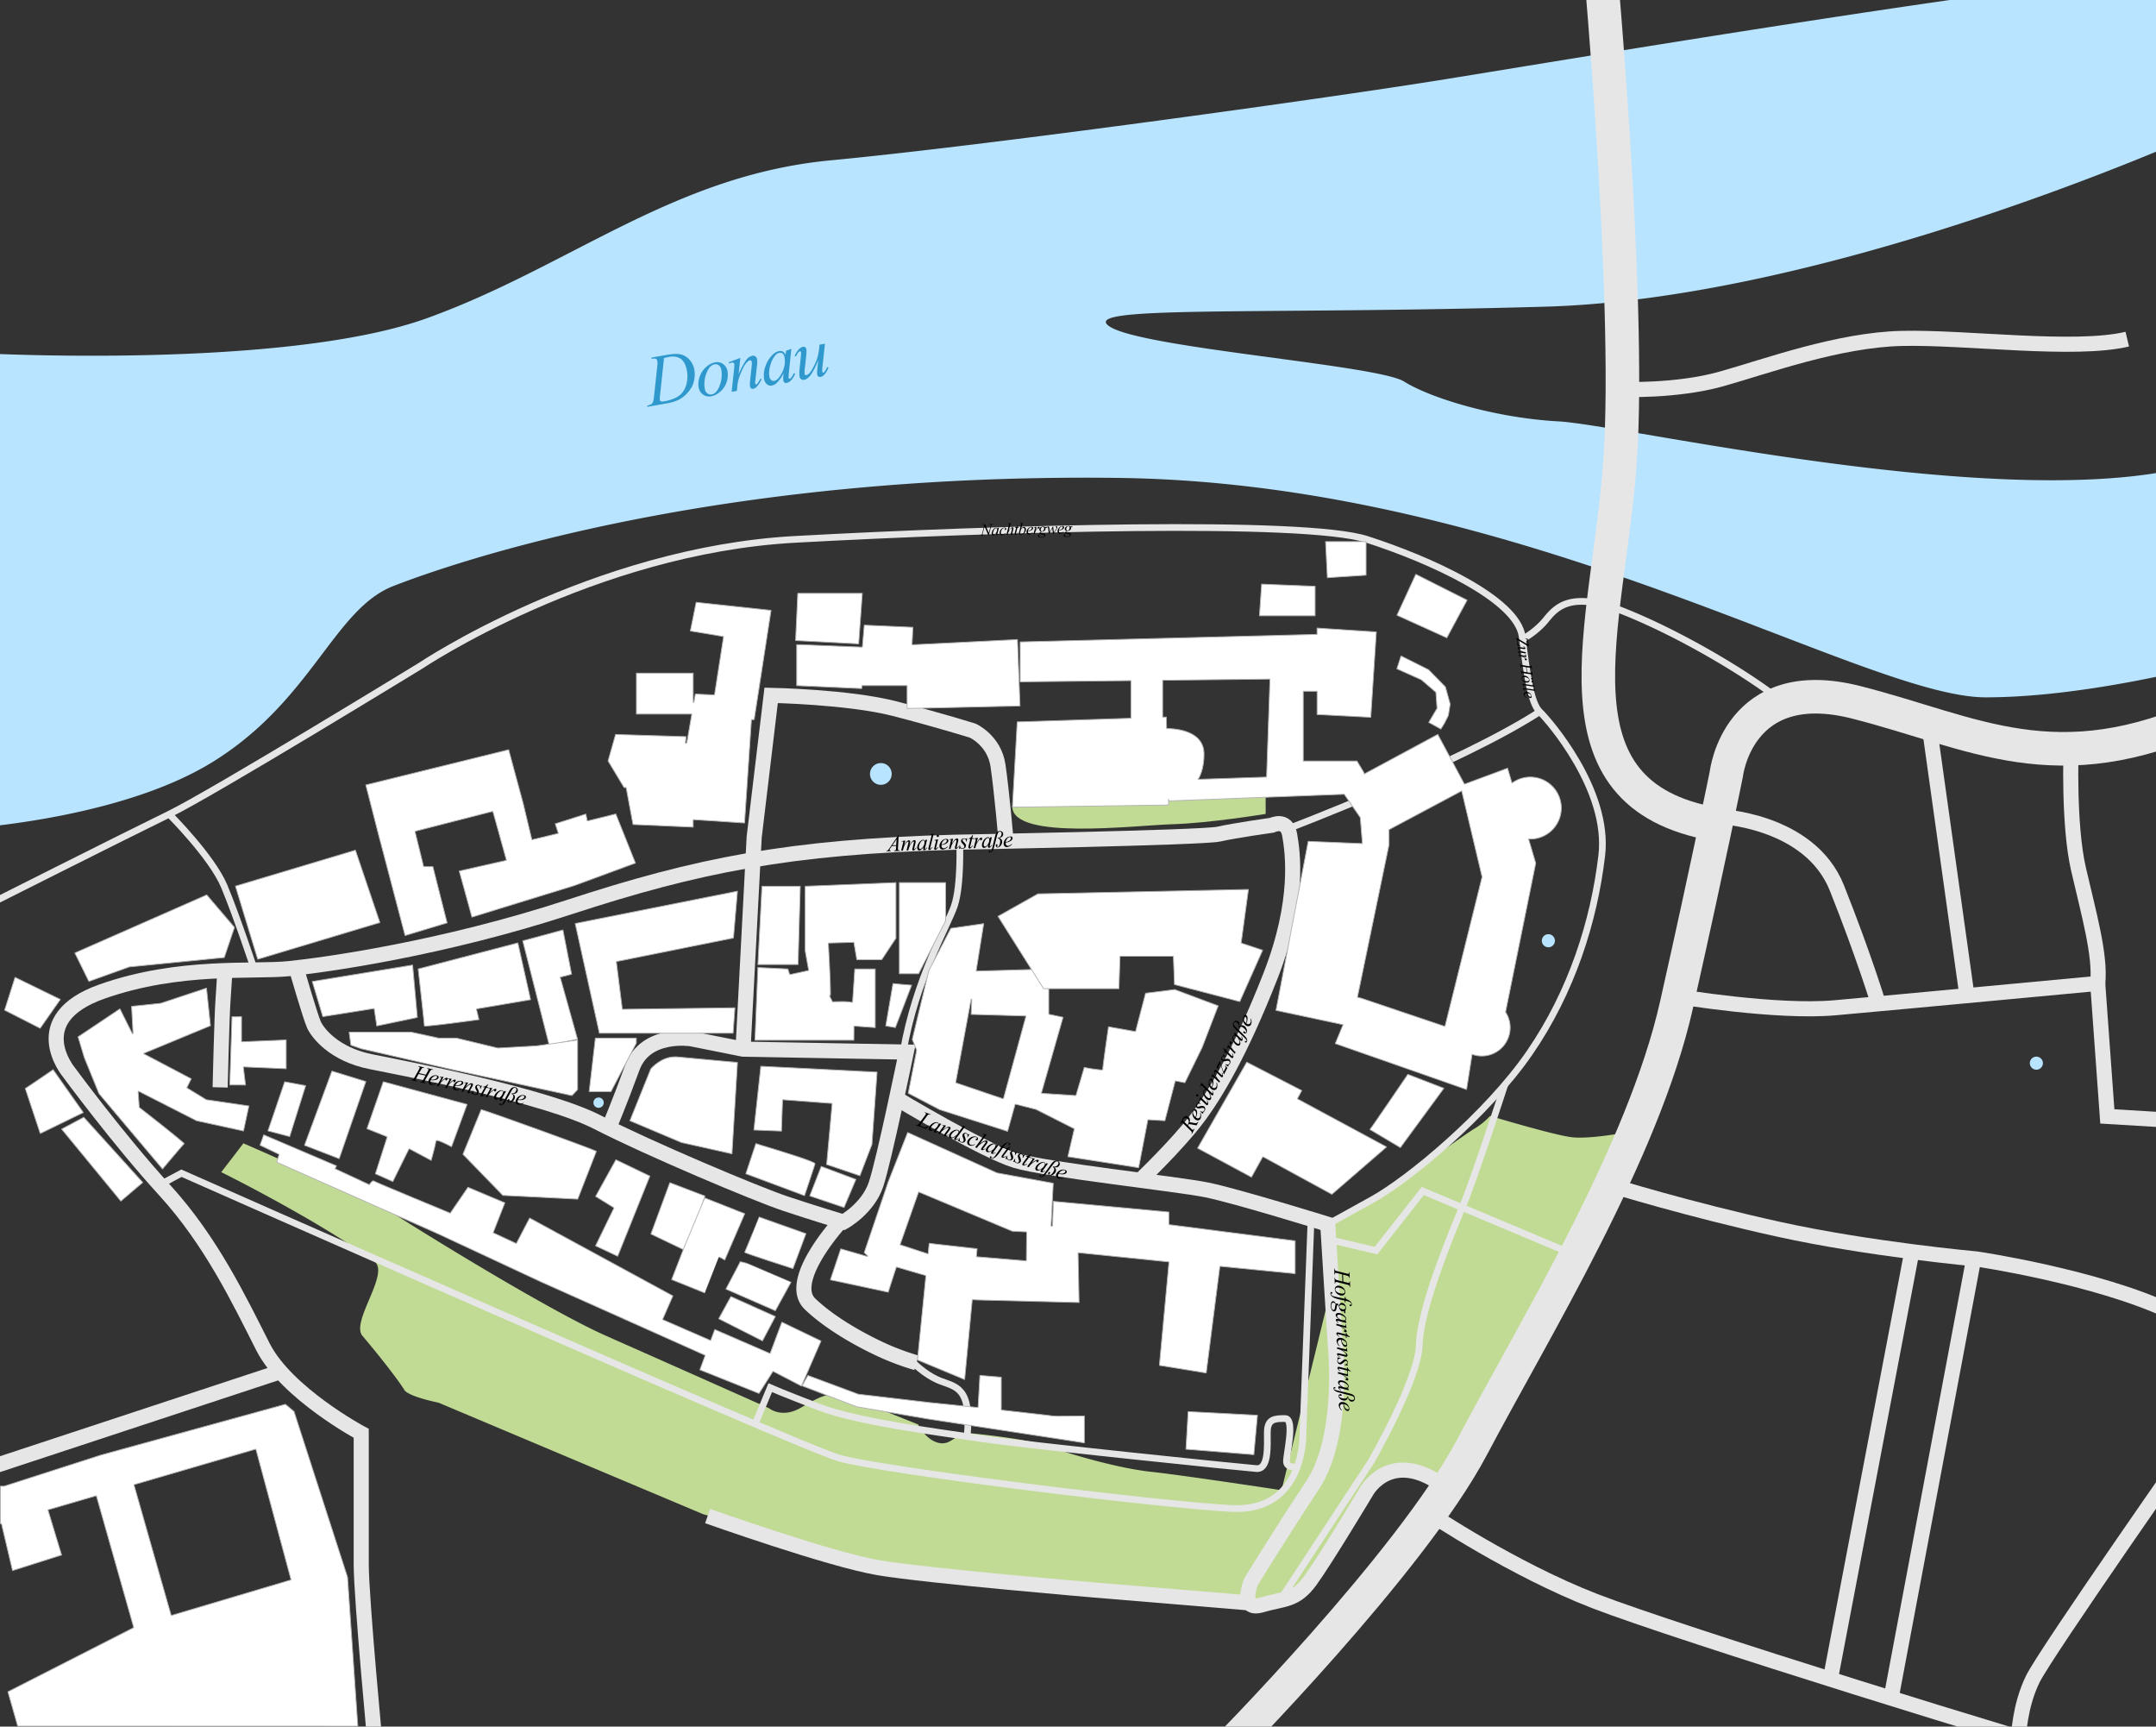 <svg id="Ebene_2" data-name="Ebene 2" xmlns="http://www.w3.org/2000/svg" xmlns:xlink="http://www.w3.org/1999/xlink" viewBox="0 0 1285.41 1029.1">
  <rect x="0" y="0" width="1285.41" height="1029.1" fill="#333333" stroke="none"/>
  <defs>
    <style>
		svg{
			light-dark(#f2f2f2, #222)
		}
		.wasser{
			    fill: #b8e4ff;
		}
		.gras{
			    fill: #c1db95;
		}
		.strasse-1{
			fill: none;
			stroke-miterlimit: 10;
			stroke: #e6e6e6;
        	stroke-width: 20px;
		}
		
		.strasse-2{
			fill: none;
			stroke: #e6e6e6;
			stroke-miterlimit: 10;
			stroke-width: 9px;
		}
		
		.strasse-3{
			fill: none;
			stroke: #e6e6e6;
			stroke-miterlimit: 10;
			stroke-width: 4px;
		}
		
		.haus{
			stroke-linejoin: round;
			fill: #fff;
			stroke: #b3b3b3;
        	stroke-width: 0.5px;
		}
		
		.cls-13, .wassertext{
			fill: #2f98cc;
		}
		
		.cls-11{
			fill:#000;
		}
		
		/*svg *[class*=cls]{
			opacity:0;
			fill:#ffcc00;
		}*/
		
      /*.cls-1,
      .cls-6,
      .cls-7,
      .cls-8,
      .cls-9 {
        fill: none;
      }

      .cls-2 {
        clip-path: url(#clip-path);
      }

      .cls-3 {
        fill: #b8e4ff;
      }

      .cls-4 {
        fill: #f2f2f2;
      }

      .cls-5 {
        fill: #c1db95;
      }

      .cls-6,
      .cls-7,
      .cls-8 {
        stroke: #e6e6e6;
      }

      .cls-6,
      .cls-9 {
        stroke-miterlimit: 10;
      }

      .cls-6,
      .cls-8 {
        stroke-width: 4px;
      }

      .cls-7,
      .cls-8 {
        stroke-linecap: round;
      }

      .cls-12,
      .cls-7,
      .cls-8 {
        stroke-linejoin: round;
      }

      .cls-7 {
        stroke-width: 9px;
      }

      .cls-9 {
        stroke: #e6e6e6;
        stroke-width: 20px;
      }

      .cls-10,
      .cls-12 {
        fill: #fff;
      }

      .cls-11 {
        fill: #b3b3b3;
      }

      .cls-12 {
        stroke: #b3b3b3;
        stroke-width: 0.5px;
      }

      .cls-13 {
        fill: #2f98cc;
      }*/
    </style>
    <clipPath id="clip-path">
      <rect class="cls-1" width="1285.41" height="1029.1" />
    </clipPath>
  </defs>
	<g>	
		<path class="wasser" d="M126.63,454.25c59.45-36.66,72.33-91.16,108-105s189.09-67.39,432-64.4c241.76,3,443.89,130.79,517.21,130.79,45.23,0,97.61-10.69,131.12-18.88V274a84.79,84.79,0,0,1-18.17,5.89c-113,23.78-329.89-26.69-367.59-28.73s-76.3-13.87-92.15-23.78-155.56-19.82-175.38-32.7,86.2-6.93,259.6-11.89,391.37-104,391.37-104,.86,1.56,2.32,4.41V-16.72h-20C1176.65-5.43,916.85,38.45,856.86,48,788.5,58.91,589.34,86.65,495.21,95.57S339.65,159,254.44,189.7-12.09,210.51-12.09,210.51l-46.9-74V663.64h6l20.08-168.77S67.18,490.91,126.63,454.25Z" />
		<circle class="wasser" cx="525.16" cy="461.3" r="6.5" />
		<circle class="wasser" cx="923.14" cy="560.71" r="3.91" />
		<circle class="wasser" cx="1214.09" cy="633.69" r="3.91" />
		<circle class="wasser" cx="356.88" cy="657.23" r="3.08" />


		<path class="gras" d="M937.29,677.85c-10.57-1.16-48.88-12.72-48.88-12.72a42.17,42.17,0,0,1-9.91,7.93c-6.77,4.13-61.68,43.84-61.68,43.84l-21.47,12.39-3.55,45.77L764.06,888.23s-57.69-8.81-77.95-11-49.76-11-60.33-15-37.43-7-46.68-7.93-11.45,7.49-19.37,5.73-12.33-11-12.33-11-23.34-9.25-37.87-15.41-21.58-.45-32.59,5.72-18.5,0-18.5,0-62.31-27.74-96.66-42.94-109-61.43-125.5-72-91.16-42.93-91.16-42.93l-13.21,17.17s55.71,27.53,91.16,53.07c9.81,7.07-14.13,36-7,44.47,16.86,20,24.34,31,24.88,32.1,2.15,4.12,20.48,7.76,20.48,7.76l157.54,66.38,51.52,15.86,70,20.31,178.85,16.79,45.08-3.58,14.2-8.75,20-31.71,18.33-29.06,10.57-5.62,15.69-.66,15.52,4,30.55-51.68L968,675.2S947.86,679,937.29,677.85Z" />
		<path class="gras" d="M603.54,481.11l111.86-7,39.19-2.43v13.44s-33.25,5.5-55.71,6.16S604.65,500.93,603.54,481.11Z" />
		
		
		<path class="strasse-3" d="M-11.43,541.44s86.53-43.59,112.3-56.14,149.94-88.52,149.94-88.52,102.39-68.7,223.27-75.3,303.85-11.89,340.84,0,89.83,35.5,92.64,58.13,5.12,39.47,10.41,44.58,41.61,46.57,37,85.71S937.12,591,911.86,627.64,840,703,817.89,715.17s-28.07,15.52-28.07,15.52" />
		<path class="strasse-3" d="M767.71,494S870.88,454.84,918,424.19" />
		<polyline class="strasse-3" points="792.18 738.77 820.37 745.39 848.28 709.88 939.55 748.25" />
		<path class="strasse-3" d="M897.13,646.63s-17.89,55.26-25.36,73.13-25.14,61-25.58,81.72-28.85,69.8-28.85,69.8L763.1,953.94" />
		<path class="strasse-3" d="M151.73,578.11s-10.68-32.26-18.06-49.88-32.8-42.93-32.8-42.93" />
		<path class="strasse-3" d="M781.65,726.64,776.83,854.1s1.76,47.34-42.83,45-208.73-22.79-233.83-30.06-392-169.76-392-169.76l-12.85,6.88" />
		<path class="strasse-3" d="M773.39,874.36s-5.92.77-6.36-2.86,5.39-26-.88-26-10.57.22-10.57,8.36.88,22-6.49,21.47-134.32-13.54-163.71-17.83-74.64-10.24-97.1-18.83-29.07-11.56-29.07-11.56l-9,21.69" />
		<path class="strasse-3" d="M543.8,811.48s7.07,7.72,16.48,11.52,19.14,3.41,16.34,33.25" />
		<path class="strasse-3" d="M572.17,502s1,25.43-3.14,37.81-23,43.23-30.55,87.27" />
    	<path class="strasse-3" d="M907.73,380.94a50.82,50.82,0,0,0,12-9.26c5.94-6.16,12.33-21.36,47.12-7.71s76.36,38.59,95.86,54.42" />
		
		
		<path class="strasse-2" d="M224.17,1045.44s-8.81-92.48-8.81-113.17V854.32s-44.48-23.78-58.57-51.52-30.82-63-58.57-93.36S41,639,41,639s-26.43-31.7,19.81-48,89.84-11.45,111.42-13.65,91.15-11.8,167.33-36.73S470.77,504.67,569.42,502c0,0,147.52-2.64,157.21-4.84s31.7-5.29,31.7-5.29,8.81-4.4,10.57,5.73,6.17,39.19-11.45,84.11S724.87,652.19,713,667.61s-32.59,35.23-32.59,35.23" />
		<path class="strasse-2" d="M176.56,576.86S185,606,187.18,610.8s11.89,17.61,33.91,22,104.36,20.26,135.19,36.11S451,711.64,468.13,717.37s34.79,11,34.79,11,14.53-7.93,19.38-22.46,18.05-78.83,18.05-78.83L443,625.33l-30.82-6.16S384.9,614.76,377,636.34s-13.77,35.34-13.77,35.34" />
		<path class="strasse-2" d="M534.52,654.73s52.18,31.37,71,37,96.11,13.87,113.94,17.5,72.14,20.47,72.14,20.47l4.48,71.68s5.95,54.49-13.54,83.89-36.66,57.47-36.66,57.47-7.26,17.83,6.28,13.87,20.14-2.31,29.06-14.53,33.69-53.51,33.69-53.51,15.1-26.82,47.84-1.35" />
		<path class="strasse-2" d="M443,625.33,449.64,499l10.12-84.55s46.24.88,73.55,7.92S580,435.53,580,435.53s12.78,5.73,15,20.7,4.86,45.21,4.86,45.21" />
		<path class="strasse-2" d="M501.31,727.89s-32.85,35.5-18.32,49.37S519.65,802,528.9,806a157.15,157.15,0,0,0,17.51,6.28" />
		<path class="strasse-2" d="M131.25,648.12s1-41.78,1.65-51,1.17-18.6,1.17-18.6" />
		<path class="strasse-2" d="M744.87,955.39l-92.67-7.71s-99.08-8.37-128.14-13.21-102.17-30.83-102.17-30.83" />
		<line class="strasse-2" x1="167.18" y1="817.57" x2="-14.73" y2="877.55" />
		<path class="strasse-2" d="M960.21,706.47s46.49,14.42,100.65,26.31,117.58,17.62,117.58,17.62,71.78,10.56,116.26,31.7" />
		<path class="strasse-2" d="M1000.65,594s58.45,9.76,93.24,6.68,156.77-14.53,156.77-14.53l5.73,79.27,51.08,3.08" />
		<path class="strasse-2" d="M1024,486.56s54.89,1.82,71.18,42.77,24.73,69,24.73,69" />
		<line class="strasse-2" x1="1149.98" y1="431.16" x2="1172.7" y2="593.43" />
		<path class="strasse-2" d="M1234.8,446.26s-1.75,45.14,4.41,71.81,13.21,51.34,11.45,68.07" />
		<path class="strasse-2" d="M852.39,902.19c0-.05,49.5,33.16,98.38,52.1s260.26,84.55,314,99.08" />
		<line class="strasse-2" x1="1139.86" y1="746.03" x2="1091.26" y2="1000.86" />
		<line class="strasse-2" x1="1176.74" y1="750.24" x2="1127.45" y2="1012.19" />
		<path class="strasse-2" d="M1203.45,1035.49s.53-18.44,8.46-34.63,100.84-148.74,100.84-148.74" />
		<path class="strasse-2" d="M967.25,232.09s32,1.32,58.83-6.17,69.57-23.34,107.89-24.22,103,7.93,134.31.44" />
		
		<path class="strasse-1" d="M728.06,1045.77s113-113.94,149.61-183.3S979.73,687.09,999.54,598.91s29.73-137.72,29.73-137.72,6.93-60.44,77.28-42.61,118.9,48.55,210.06,6.94" />
    	<path class="strasse-1" d="M952-44.13s20.81,220,13.88,319S920,473.67,1023,491.37" />
	
	</g>
    

    
    
    
	
	
    
    

    <path class="haus" d="M540.82,408.89a.25.25,0,0,0-.25-.25H514.08a.25.25,0,0,0-.24.23l-.14,1.52L475,408.65V384.26h2.17l36.76,1.46a.25.25,0,0,0,.25-.23l1.09-12.89,29,1.3-.5,10.15a.23.23,0,0,0,.07.19.29.29,0,0,0,.18.07l62.59-3.12,1.52,39.57-67.31,1.53Z" />
    <path class="haus" d="M753.11,689.52a.17.17,0,0,0-.12,0,.26.26,0,0,0-.22.12l-6.65,12L714,684.35l29.31-51.25L776.1,650l-2.52,4.73a.25.25,0,0,0,.1.34l53,28.56-32.62,28.22Z" />
	<polygon class="haus" points="790.3 322.83 814.45 322.83 814.45 342.82 791.38 344.33 790.3 322.83" />
	<polygon class="haus" points="832.87 366.71 844.1 342.3 874.69 357.7 862.59 380.17 832.87 366.71" />
	<path class="haus" d="M851.82,430.59l4.93-8.36a.17.17,0,0,0,0-.14l-.66-9.36a.21.21,0,0,0-.08-.17l-8.59-7.38-14.61-6.55,2.49-7.66,16.47,8.24,10,10.25,2.83,10.24-1.1,6.77-2.4,4.77-2.06,3.3Z" />
	<polygon class="haus" points="750.89 367.03 752.18 348.16 784.07 349.46 784.07 367.03 750.89 367.03" />
	<polygon class="haus" points="474.34 381.79 475.64 353.66 514.1 353.66 511.94 383.75 474.34 381.79" />
	
	

    
    
    

    
    
    <path class="haus" d="M377.41,491.44l-4.07-21.82a.27.27,0,0,0-.25-.21h-1l-9.56-15.86L367,437.77l42,1.31-.34,3.71a.24.24,0,0,0,.11.23.22.22,0,0,0,.13,0,.23.23,0,0,0,.14,0l.37-.23a.25.25,0,0,0,.11-.17l2.9-16.73a.23.23,0,0,0-.05-.21.27.27,0,0,0-.19-.08H379.43V401.22h33.85v17.26a.25.25,0,0,0,.22.25h0a.25.25,0,0,0,.24-.21l.85-4.85,11.18.53a.26.26,0,0,0,.25-.21l5.34-34.34a.25.25,0,0,0-.21-.29l-19.56-3.26L415.05,359l44.65,4.8L449.64,428.9h-1.39a.25.25,0,0,0-.25.23l-4.1,61.4-30.37-2a.21.21,0,0,0-.17.07.23.23,0,0,0-.08.18V493Z" />
    
    <path class="haus" d="M226.64,501.08a.24.24,0,0,0-.06-.11l-8.49-33.11,85.17-21L312,479.2l5.06,21.13a.26.26,0,0,0,.12.15.2.2,0,0,0,.13,0h.05l15.28-3.69a.25.25,0,0,0,.16-.12.23.23,0,0,0,0-.2L331.05,491l18.22-5.78.82,3.91a.23.23,0,0,0,.11.16.22.22,0,0,0,.13,0h.06l16.75-4.13,11.71,29.26-36.31,13.37-61.17,18.85-7.57-27.46,27.93-6.33a.23.23,0,0,0,.16-.11.27.27,0,0,0,0-.2l-7.7-27.74-.36-1a.25.25,0,0,0-.23-.16h-.06l-45.91,11.77a.26.26,0,0,0-.18.31l5.08,20.66a.26.26,0,0,0,.24.19h5.31l8.48,33.49-25.06,7.56Z" />
    
    <polygon class="haus" points="140.37 528.18 211.9 506.74 226.49 549.86 153.66 571.74 140.37 528.18" />
    
    <polygon class="haus" points="44.62 567.99 123.26 533.38 139.78 552.73 133.71 570.72 77.06 576.31 52.99 584.95 44.62 567.99" />
    
    <polygon class="haus" points="2.75 602.09 8.98 582.53 35.98 595.7 23.94 612.9 2.75 602.09" />
    
    <path class="haus" d="M15.08,648.79c1.87-1.15,14.72-9.95,16.59-11.22l18,25.54L24,675.62Z" />
    
    <polygon class="haus" points="36.74 672.97 49.95 665.94 85.1 704.79 72.05 715.91 36.74 672.97" />
    
    <path class="haus" d="M59,651.81,50.24,630.3,46.55,618l24.94-16.69L78.84,616a.28.28,0,0,0,.23.13h.06a.26.26,0,0,0,.19-.26l-.87-16.06L95.83,598l27.28-9.05,2.37,22.4L85.91,627.74a.28.28,0,0,0-.16.22.27.27,0,0,0,.14.24L114,643l-2.54,5.17a.24.24,0,0,0,.09.32l11.45,7a.19.19,0,0,0,.1,0l25.28,3.71-3.2,14.9L117.21,668,82.7,650.43a.2.2,0,0,0-.11,0,.24.24,0,0,0-.14.05.25.25,0,0,0-.11.22l.66,9.25a.25.25,0,0,0,.1.18c10.22,7.93,25.47,20,26.72,21.53-1.48,1.47-11.06,12.88-12.92,15.09Z" />
    
    <path class="haus" d="M10.56,1028.85l-5.84-20.49L79.57,970.2a.25.25,0,0,0,.12-.29L57.5,891.71a.23.23,0,0,0-.12-.15l-.12,0h-.07l-28.41,8.29a.22.22,0,0,0-.15.12.25.25,0,0,0,0,.19l8.09,26.68L7.47,936.13.88,908.24a.26.26,0,0,0-.12-.15.2.2,0,0,0-.13,0H.56l-.31.09V885.84H2.44L60,867.33,170.16,837l5.13,4.28,31.91,98.79,6.13,88.8ZM152.39,863.76h-.07L80.08,884.85a.25.25,0,0,0-.17.31L102,962.69a.26.26,0,0,0,.12.15l.12,0h.07l71-21.11a.25.25,0,0,0,.17-.3L152.63,864a.28.28,0,0,0-.12-.16Z" />
    
    <polygon class="haus" points="707.07 863.78 708.37 841.37 749.69 843.55 747.54 867.04 707.07 863.78" />
    
    <path class="haus" d="M547,810.57l5-50.06a.26.26,0,0,0-.18-.27l-17.14-5h-.07a.25.25,0,0,0-.24.17c-1.17,3.3-4.3,13.2-4.8,14.79l-34.51-7.38,6.22-18.44c1.35.38,8.42,2.38,15.67,4.5h.07a.25.25,0,0,0,.22-.13.23.23,0,0,0,0-.3l-2-1.82,14.37-42.34L541.15,675l53.26,24.11,33.53,6.14-1.29,25.31a.24.24,0,0,0,.07.18.21.21,0,0,0,.17.08l.37,0a.24.24,0,0,0,.17-.07.23.23,0,0,0,.08-.17l.54-14.57a.31.31,0,0,0,.13.06l68.69,6.36v7.26a.26.26,0,0,0,.22.25l75.08,9.66v19.54l-44.66-4.38a.25.25,0,0,0-.25.22l-8.11,63.38-27.92-4.55,5.7-61.42a.25.25,0,0,0-.22-.27L643,746.66a.24.24,0,0,0-.25.25l.59,29.43-60.51-1.53-2.94-.16a.24.24,0,0,0-.25.22l-4.52,47.39Zm35.14-61.76a.2.2,0,0,0,.06.18.2.2,0,0,0,.17.09l29.32,2.45a.28.28,0,0,0,.17-.07.25.25,0,0,0,.08-.18l.17-16.78a.24.24,0,0,0-.23-.25l-8.32-.4-55.63-23.32-.09,0-.1,0a.26.26,0,0,0-.14.15l-10.9,31a.27.27,0,0,0,0,.2.24.24,0,0,0,.14.12l16.21,5.27h.08a.25.25,0,0,0,.14,0,.27.27,0,0,0,.11-.19l.61-6,28.57,3.24Z" />
    
    <polygon class="haus" points="536.2 580.38 536.2 526.06 563.77 526.06 563.77 548.87 547.68 580.38 536.2 580.38" />
    
    <path class="haus" d="M528.09,611.48l4.32-25.27c1.65.26,9.2.88,11.11,1l-9.71,25.26Z" />
    
    <polygon class="haus" points="451.88 574.88 454.28 528.26 477.12 528.26 475.81 574.88 451.88 574.88" />
    
    <path class="haus" d="M450.12,620l1.74-43.31,17.85.86,1.05,3.14a.23.23,0,0,0,.23.17h.06l10.86-2.36a.26.26,0,0,0,.19-.29l-2.05-11.51V528.25l54.11-2.18V559.2L525.69,572H510.84l-1.73-10.14a.25.25,0,0,0-.24-.21l-14.76.44a.23.23,0,0,0-.18.08.26.26,0,0,0-.07.18c.66,11.7,1.5,29.29,1.19,31l-.27,0a.25.25,0,0,0-.19.14.24.24,0,0,0,0,.23l1.72,3.27a.26.26,0,0,0,.23.13h0s2.33-.12,4.94-.12a32.2,32.2,0,0,1,6.52.46h.06a.3.3,0,0,0,.15,0,.25.25,0,0,0,.1-.18l1.32-19.72h12.19v34.93l-12.45-.91a.24.24,0,0,0-.17.06.27.27,0,0,0-.08.19c0,3.85-.06,7.24-.07,8.17Z" />
    
    <path class="haus" d="M636.66,689.42l3.8-16.43a.25.25,0,0,0-.13-.28l-22.64-11.45-12.19-3.12h-.07a.25.25,0,0,0-.24.18l-4.46,16-40.49-12.92-18.73-9.8,5-25.58a.22.22,0,0,0,0-.14l-2.61-6.31,9.89-41.1,13.13-25.15,19.57-2.79-4.47,28a.24.24,0,0,0,.06.2.21.21,0,0,0,.18.09l43-1.25v26.75a.25.25,0,0,0,.2.24l8.33,1.78-12.86,45a.25.25,0,0,0,0,.22.22.22,0,0,0,.18.1L641.29,653a.26.26,0,0,0,.24-.18l4.91-16.59a89.49,89.49,0,0,0,10.09,1.49c.53,0,.79-.06.92-.23a.42.42,0,0,0,.06-.29c-.12-.77,1.94-15.39,3.38-25.19l15.93,2.82h0a.25.25,0,0,0,.24-.18L683,592l17.38-2.19,25.91,9.71-9.59,24.86-10.26,20.95-5.54-1.07h0a.25.25,0,0,0-.25.19L694.51,668l-9.93-.62a.24.24,0,0,0-.24.2L678.87,696Zm-57.47-93.93a.25.25,0,0,0-.24.21l-9.15,49.44a.26.26,0,0,0,.16.28l28,9.48h.08l.12,0a.26.26,0,0,0,.12-.15l13.35-48.89a.25.25,0,0,0-.24-.31L579,604.61l.4-8.86a.25.25,0,0,0-.22-.26Z" />
    
    <path class="haus" d="M552.94,845.71l-42.27-7.27L478.18,826l3.5-6.17,30,11.16,41.45,4.86,29.76,3.08a.25.25,0,0,0,.16-.06.28.28,0,0,0,.09-.18l1.08-18.9,12.73,1.07v19.36a.25.25,0,0,0,.22.25c.3,0,29.51,3.3,30.59,3.52a51.08,51.08,0,0,0,5.44.1c5,0,11.89-.08,13.29-.09v16Z" />
    
    <polygon class="haus" points="388.08 735.52 399.36 704.92 420.26 712.89 409.63 745.86 388.08 735.52" />
    
    <path class="haus" d="M355.07,742.57,366,720.12a.24.24,0,0,0-.09-.32l-10.81-6.7,12.1-21.83L387.45,701l-19.19,47.76Z" />
    
    <path class="haus" d="M357.36,615.83l-14.43-65.38,96.74-19.27-2.38,27.89-69.61,14a.25.25,0,0,0-.2.28l3.52,28a.25.25,0,0,0,.25.22l66.89-.88-1.07,15.13Z" />
    
    <path class="haus" d="M311.66,560.78l23.95-6.48,5.18,26.37-6.59,1.7a.28.28,0,0,0-.16.12.25.25,0,0,0,0,.19l10.28,36.74-16.9,3.42Z" />
    
    <path class="haus" d="M253.5,611.54a4,4,0,0,1-.47,0c-.19-2.52-3.37-31-3.71-34L308.75,562l7.59,33.84-32.1,5.46a.27.27,0,0,0-.17.1.24.24,0,0,0,0,.2l1.47,6.12C282.63,608.13,258,611.54,253.5,611.54Z" />
    
    <path class="haus" d="M223.1,601.3a.27.27,0,0,0-.1-.17.3.3,0,0,0-.15,0h0l-30.39,4.82L186.18,585,246,575.2l2.82,31.22-24.18,5.07Z" />
    
    <path class="haus" d="M137,646.66,138.32,606c.39,0,1,.06,1.85.06,1.44,0,3.18-.06,3.82-.08v14.71a.25.25,0,0,0,.08.18.28.28,0,0,0,.17.07l26.39-1.09V637l-25.29-1.09a.24.24,0,0,0-.24.28l1.28,10.51Z" />
    
    <polygon class="haus" points="159.76 674.04 169.73 644.77 182.23 647.1 172.7 677.43 159.76 674.04" />
    
    <polygon class="haus" points="181.55 682.65 197.9 638.41 218.12 644.65 202.22 690.62 181.55 682.65" />
    
    <path class="haus" d="M223.81,699.62l7-21.81a.25.25,0,0,0-.14-.31l-11.89-4.75,9.75-28,49.94,13.52-9.28,25.23c-1.29-.69-7-3.7-8.67-3.7-.64,0-.69.41-.69.54,0,1.34-2.3,9.61-2.77,11.3l-12.94-6.9a.2.2,0,0,0-.11,0h-.08a.24.24,0,0,0-.15.13l-9.58,19.38Z" />
    
    <path class="haus" d="M299.8,712.5,276,688l10.89-26.63c2.87.53,65.4,23.12,68.66,24.85-.86,2.3-10.22,26.25-11.1,28.5Z" />
    
    <path class="haus" d="M492.84,694.08l3.28-36.14a.23.23,0,0,0-.05-.18.26.26,0,0,0-.18-.09l-29.08-2.2a.27.27,0,0,0-.17.06.25.25,0,0,0-.08.18l-.65,18.46-16.44-.64,4.13-38,69.31,3.5-3.06,43.12-7.17,18.64Z" />
    
    <path class="haus" d="M444.67,699.6l6-18c.78.28,3,1,6.78,2.11,9.08,2.77,28,8.53,28.49,9.88-.4,1.57-5.57,16.93-6.29,19.06Z" />
    
    <path class="haus" d="M482.77,712.81l6.86-17.58c2.34.9,18.47,6.93,20.66,7.75l-7.07,16.72Z" />
    
    <path class="haus" d="M406.31,681l-30.77-13L388,637.1s5.91-7.19,14.6-7.19c.51,0,1,0,1.54.08l35.54,3.28-3.27,54.45Z" />
    
    <polygon class="haus" points="351.27 650.62 354.96 618.76 379.37 618.76 379.37 621.75 364.27 650.62 351.27 650.62" />
    
    <polygon class="haus" points="271.12 637.86 215.42 625.09 209.2 622.94 208.16 615.23 245.31 615.23 261.55 618.75 272.17 618.76 296.77 624.69 319.96 623.38 344.36 619.89 344.36 649.45 341 653.02 271.12 637.86" />
    
    <path class="haus" d="M700.23,586.83l-.66-16.66a.24.24,0,0,0-.25-.24H668a.24.24,0,0,0-.25.24l-.65,19.11H622.18L595,546.16l23.82-13.39,125.49-2.63L740,561.89a.24.24,0,0,0,.17.27l12.62,4.2L739.15,597Z" />
    
    <path class="haus" d="M466.15,788.05l-7,18.71-33-14.31L423.69,799,395,786.51l6.17-14.1L315.77,726l-7.93,15.19L294,734.76l7-17.83-22-9.25-10.56,15.41s-44.7-18.49-45.58-19.15-2.64,2.2-2.64,2.2l-20.48-9.53.88-1.7-43.38-18.5-2.2,6.17,11.39,5.48-1.48,4.65,95.78,42.49,61.87,28.85,97.85,43.77-3.17,8.63,35.23,14.09,8.37-13.21,16.95,8.81,11.67-26.86Z" />
    <path class="haus" d="M444,746.38c-.33.49,28.74,9.74,28.74,9.74l7.76-20.81-27.91-9.9S444.35,745.88,444,746.38Z" />
    <path class="haus" d="M428.5,749.35c.16-.5,3.59,1.65,3.59,1.65L444,723.42,420.15,714l-11.8,28.31-7.92,20.38,19.72,7.92S428.33,749.85,428.5,749.35Z" />
    <path class="haus" d="M441.38,752l-8.59,16.35,29.48,12.88,9.33-17S446,753.31,445.34,753Z" />
    <polygon class="haus" points="428.5 786.01 454.59 799.22 462.27 784.69 435.76 772.8 428.5 786.01" />
    <path class="haus" d="M839.36,640.36s-22.13,32.53-22.62,32.86L834.9,684l25.93-35.34Z" />
    <path class="haus" d="M930.85,481.66a18.47,18.47,0,0,0-29.4-14.91l-2.64-8.87-25.71,9.53-15.9-29.67-43.74,23.54-.85-1.75L809,453.59h-32V412h8.26v13.88l32,1.65,3.3-50.86-35.33-2.32v3.76l-177,4.5v23.78l66.05-.73v22.44l-67.81,2.18-2.87,50.86,93.14-1.32-.09-3.51.09,1.09,104.7-4L811,487.28l1.25,15.53-32.3-1.33L760.75,602.21l40,8.53L796.09,622l78.28,27.41,3.3-21a16.93,16.93,0,0,0,19.94-25.18l18-88.74-4.29-14.44c.33,0,.66.05,1,.05A18.5,18.5,0,0,0,930.85,481.66ZM755.14,463.17l-40.84,1.36c1.88-3.13,3.52-7.91,3.52-15.07,0-13.88-16.68-15.18-22.29-15.22l-.17-6.85-2.2.07v-22l64-.71ZM861.49,611.79,811.62,595l-2.33-.59,18.84-90.9v-9l43.33-23.1,12.16,51.29Z" />
  
  <path class="cls-11" d="M535.78,497.87l-.41,7.58a6.64,6.64,0,0,0,0,.7.69.69,0,0,0,.11.41.82.82,0,0,0,.36.27,2,2,0,0,0,.74.07l-.07.25-3.57.13L533,507h.15a1.27,1.27,0,0,0,.71-.22.81.81,0,0,0,.28-.43,4.91,4.91,0,0,0,.11-1l.06-1.16-2.6.1-.88,1.28a3.91,3.91,0,0,0-.37.63.91.91,0,0,0-.07.35.5.5,0,0,0,.19.36,1,1,0,0,0,.58.14l-.06.25-2.69.1.07-.25a1.36,1.36,0,0,0,.86-.36,8.88,8.88,0,0,0,1.08-1.37l5.14-7.59Zm-1.24,2.28-2.5,3.69,2.28-.09Z" />
  <path class="cls-11" d="M539.77,501,539,504a12.82,12.82,0,0,1,.93-1.64,4.8,4.8,0,0,1,1.19-1.25,1.37,1.37,0,0,1,.74-.25.75.75,0,0,1,.56.2.72.72,0,0,1,.24.54,3.11,3.11,0,0,1-.12.86l-.41,1.72a10.14,10.14,0,0,1,2-2.95,1.69,1.69,0,0,1,1.06-.49.64.64,0,0,1,.51.19.89.89,0,0,1,.22.64,3.06,3.06,0,0,1-.09.83l-.64,2.64c-.13.57-.2.89-.2.95a.2.2,0,0,0,.07.16.12.12,0,0,0,.11,0,.53.53,0,0,0,.22-.13,3.5,3.5,0,0,0,.69-.81l.23.13a5.06,5.06,0,0,1-.57.76,3.21,3.21,0,0,1-.7.67,1.34,1.34,0,0,1-.55.19.59.59,0,0,1-.4-.15.54.54,0,0,1-.17-.39,5.89,5.89,0,0,1,.23-1.3l.52-2.18c.12-.5.19-.78.19-.83a1,1,0,0,0,0-.25.37.37,0,0,0-.08-.25.22.22,0,0,0-.18-.09.93.93,0,0,0-.59.31,8.91,8.91,0,0,0-1.64,2.45,15.09,15.09,0,0,0-.89,2.63l-1,0,1-4.1a4.56,4.56,0,0,0,.16-.88.48.48,0,0,0-.09-.27.25.25,0,0,0-.18-.08,1,1,0,0,0-.47.18,4.7,4.7,0,0,0-1,1.16,8.83,8.83,0,0,0-.92,1.68c-.1.25-.33,1-.7,2.39l-1,0,1.07-4.39.14-.57a.58.58,0,0,0,0-.19.37.37,0,0,0-.15-.26.48.48,0,0,0-.34-.1,2.6,2.6,0,0,0-.48.1l-.07-.25Z" />
  <path class="cls-11" d="M552.73,500.46l-1.13,4.59-.13.62a.71.71,0,0,0,0,.14.32.32,0,0,0,.07.19.16.16,0,0,0,.14.05.41.41,0,0,0,.22-.11,4,4,0,0,0,.67-.83l.23.15a4.16,4.16,0,0,1-.91,1.1,1.59,1.59,0,0,1-.89.4.64.64,0,0,1-.44-.13.57.57,0,0,1-.16-.41,3.62,3.62,0,0,1,.12-.87l.12-.51a6.49,6.49,0,0,1-1.55,1.66,2,2,0,0,1-1,.37,1.11,1.11,0,0,1-.86-.37,1.71,1.71,0,0,1-.4-1.11,4.8,4.8,0,0,1,.56-2.27,5.59,5.59,0,0,1,1.55-1.95,2.5,2.5,0,0,1,1.43-.62,1,1,0,0,1,.69.19,1.38,1.38,0,0,1,.44.69l.21-.77Zm-2.37.44a1.43,1.43,0,0,0-.9.44,4.87,4.87,0,0,0-1.15,1.73,4.76,4.76,0,0,0-.45,2,1,1,0,0,0,.25.71.68.68,0,0,0,.53.25c.49,0,1-.4,1.55-1.14a4.64,4.64,0,0,0,1-3,1.21,1.21,0,0,0-.25-.82A.76.76,0,0,0,550.36,500.9Z" />
  <path class="cls-11" d="M556.69,496.84l-2,8.06a4.18,4.18,0,0,0-.14.74.24.24,0,0,0,.07.16.23.23,0,0,0,.16.06.43.43,0,0,0,.27-.12,3.59,3.59,0,0,0,.7-.88l.21.2a5.11,5.11,0,0,1-1.13,1.3,1.37,1.37,0,0,1-.74.28.56.56,0,0,1-.43-.16.52.52,0,0,1-.18-.4,4.44,4.44,0,0,1,.17-1l1.58-6.35a4.75,4.75,0,0,0,.18-.9.35.35,0,0,0-.13-.26.72.72,0,0,0-.4-.09l-.47.07v-.25Z" />
  <path class="cls-11" d="M559.29,500.21,558.15,505a2.53,2.53,0,0,0-.11.57.21.21,0,0,0,.07.17.2.2,0,0,0,.15.06.45.45,0,0,0,.24-.11,4.09,4.09,0,0,0,.73-.89l.24.15a4.79,4.79,0,0,1-1,1.21,1.44,1.44,0,0,1-.86.39.71.71,0,0,1-.46-.15.57.57,0,0,1-.19-.41,3.74,3.74,0,0,1,.14-.83l.76-3a5.92,5.92,0,0,0,.18-.93.31.31,0,0,0-.12-.24.36.36,0,0,0-.28-.08,4.11,4.11,0,0,0-.61.09v-.26Zm-.18-2.66a.7.7,0,0,1,.48.18.68.68,0,0,1,.21.47.63.63,0,0,1-.18.48.59.59,0,0,1-.46.21.65.65,0,0,1-.48-.17.67.67,0,0,1-.22-.47.68.68,0,0,1,.65-.7Z" />
  <path class="cls-11" d="M561.31,503.68c0,.22,0,.41,0,.55a1.4,1.4,0,0,0,.46,1,1.39,1.39,0,0,0,1,.38,2.23,2.23,0,0,0,.92-.23,6.58,6.58,0,0,0,1.29-.93l.15.19a4.47,4.47,0,0,1-3,1.69,1.74,1.74,0,0,1-1.49-.56,2.1,2.1,0,0,1-.55-1.34,3.9,3.9,0,0,1,.54-2.06,4.62,4.62,0,0,1,1.48-1.69,3.56,3.56,0,0,1,1.9-.65,1.56,1.56,0,0,1,1.06.25.87.87,0,0,1,.37.67,1.63,1.63,0,0,1-.4,1.08,4.18,4.18,0,0,1-1.68,1.14A9.77,9.77,0,0,1,561.31,503.68Zm0-.33a5.91,5.91,0,0,0,1.6-.46,3.18,3.18,0,0,0,1.2-.92,1.55,1.55,0,0,0,.38-1,.59.59,0,0,0-.2-.45.73.73,0,0,0-.51-.16,2.2,2.2,0,0,0-1.42.79A4.41,4.41,0,0,0,561.34,503.35Z" />
  <path class="cls-11" d="M568.24,499.87l-.77,3.08a14.32,14.32,0,0,1,1.82-2.53,2,2,0,0,1,1.26-.64.73.73,0,0,1,.56.2.72.72,0,0,1,.24.57,4.15,4.15,0,0,1-.15,1.08l-.71,2.85a4.05,4.05,0,0,0-.12.6.38.38,0,0,0,.06.16.17.17,0,0,0,.12.06.44.44,0,0,0,.19-.1,4,4,0,0,0,.74-.89l.22.12a5.23,5.23,0,0,1-1.13,1.32,1.4,1.4,0,0,1-.69.29.49.49,0,0,1-.4-.14.53.53,0,0,1-.16-.4,4.62,4.62,0,0,1,.18-1.11l.68-2.72a3,3,0,0,0,.11-.79.29.29,0,0,0-.09-.22.32.32,0,0,0-.22-.07.82.82,0,0,0-.44.18,3.94,3.94,0,0,0-1,1,15.26,15.26,0,0,0-1.06,1.82,7.18,7.18,0,0,0-.48,1.26l-.29,1.12-1,0,1.06-4.24a6.64,6.64,0,0,0,.18-.92.36.36,0,0,0-.13-.25.36.36,0,0,0-.3-.1l-.28,0-.25.05,0-.24Z" />
  <path class="cls-11" d="M576.64,499.55l-.33,2.07h-.25a2.09,2.09,0,0,0-.43-1.29,1.08,1.08,0,0,0-.88-.37.91.91,0,0,0-.65.25.75.75,0,0,0-.23.56,1,1,0,0,0,.12.41,2.64,2.64,0,0,0,.44.55,8.65,8.65,0,0,1,1.19,1.39,2,2,0,0,1,.28.9,1.64,1.64,0,0,1-.53,1.26,2.11,2.11,0,0,1-1.44.6,3.28,3.28,0,0,1-1.12-.19,1.18,1.18,0,0,0-.35-.07.49.49,0,0,0-.44.33h-.25l.33-2.19h.25a2.33,2.33,0,0,0,.47,1.43,1.34,1.34,0,0,0,1.06.38,1.11,1.11,0,0,0,.8-.32.92.92,0,0,0,.27-.71,1.15,1.15,0,0,0-.13-.49A5.83,5.83,0,0,0,574,503a6.15,6.15,0,0,1-.82-1,1.63,1.63,0,0,1-.19-.7,1.43,1.43,0,0,1,.43-1.12,1.69,1.69,0,0,1,1.2-.49,1.64,1.64,0,0,1,.39,0,3.37,3.37,0,0,1,.44.13,1.38,1.38,0,0,0,.46.11.53.53,0,0,0,.47-.33Z" />
  <path class="cls-11" d="M580.09,497.76l-.45,1.84,1.05,0-.1.42-1.05,0-1,4a3.46,3.46,0,0,0-.15.83.22.22,0,0,0,.06.17.16.16,0,0,0,.13.06.86.86,0,0,0,.43-.25,10,10,0,0,0,.68-.85l.23.16a5,5,0,0,1-1.12,1.31,1.39,1.39,0,0,1-.74.28.65.65,0,0,1-.7-.63,4.35,4.35,0,0,1,.18-1.12l1-3.92-1,0,0-.26a3.13,3.13,0,0,0,1.2-.65,5.35,5.35,0,0,0,1-1.42Z" />
  <path class="cls-11" d="M580.72,499.77l2.3-.46-.85,3.29a11.21,11.21,0,0,1,2-2.88,1.57,1.57,0,0,1,.86-.49.44.44,0,0,1,.36.12.52.52,0,0,1,.14.37,1.59,1.59,0,0,1-.2.85.49.49,0,0,1-.45.32.34.34,0,0,1-.27-.09.47.47,0,0,1-.14-.3.3.3,0,0,0-.07-.16.14.14,0,0,0-.13,0,.37.37,0,0,0-.21.06,2.24,2.24,0,0,0-.51.54,13.33,13.33,0,0,0-1.14,1.75,4.9,4.9,0,0,0-.45,1c-.16.52-.26.83-.28.93l-.19.86-1,0,1.08-4.2a4.51,4.51,0,0,0,.18-1,.27.27,0,0,0-.11-.2.51.51,0,0,0-.36-.09,3.07,3.07,0,0,0-.51.08Z" />
  <path class="cls-11" d="M591.35,499l-1.13,4.59-.13.62a.86.86,0,0,0,0,.15.29.29,0,0,0,.07.18.2.2,0,0,0,.14.06.54.54,0,0,0,.22-.12,4,4,0,0,0,.67-.83l.23.15a4.16,4.16,0,0,1-.91,1.1,1.52,1.52,0,0,1-.89.4.6.6,0,0,1-.44-.13.57.57,0,0,1-.16-.41,3.62,3.62,0,0,1,.12-.87l.12-.51A6.49,6.49,0,0,1,587.7,505a1.91,1.91,0,0,1-1,.37,1.11,1.11,0,0,1-.86-.37,1.63,1.63,0,0,1-.4-1.1,4.77,4.77,0,0,1,.56-2.27,5.54,5.54,0,0,1,1.55-2,2.57,2.57,0,0,1,1.43-.62,1.12,1.12,0,0,1,.69.19,1.37,1.37,0,0,1,.44.7l.21-.78Zm-2.37.44a1.49,1.49,0,0,0-.9.44,4.87,4.87,0,0,0-1.15,1.73,4.76,4.76,0,0,0-.45,2,1.06,1.06,0,0,0,.25.72.67.67,0,0,0,.53.24c.49,0,1-.4,1.55-1.14a4.64,4.64,0,0,0,1-3,1.21,1.21,0,0,0-.25-.82A.76.76,0,0,0,589,499.43Z" />
  <path class="cls-11" d="M594.9,499.37a2.1,2.1,0,0,0,1.69-.86,2.66,2.66,0,0,0,.56-1.75,1.11,1.11,0,0,0-.32-.78,1,1,0,0,0-.73-.29,1.27,1.27,0,0,0-.7.25,2.3,2.3,0,0,0-.58.83,12.76,12.76,0,0,0-.51,1.73L593.2,503l-.74,2.58a5.08,5.08,0,0,1-.35,1,3.71,3.71,0,0,1-.56.8,2.36,2.36,0,0,1-.67.55,1.59,1.59,0,0,1-.63.18.8.8,0,0,1-.58-.21.52.52,0,0,1-.19-.42.47.47,0,0,1,.12-.36.43.43,0,0,1,.34-.15.31.31,0,0,1,.26.09.29.29,0,0,1,.12.23.54.54,0,0,1-.08.25.4.4,0,0,0-.06.16.1.1,0,0,0,0,.08.29.29,0,0,0,.17,0,.76.76,0,0,0,.5-.27,4.66,4.66,0,0,0,.65-1.64l.83-3.62.83-3.33a10.11,10.11,0,0,1,.72-2.19,2.81,2.81,0,0,1,.9-1,2.53,2.53,0,0,1,1.3-.41,1.93,1.93,0,0,1,1.43.46,1.71,1.71,0,0,1,.58,1.27,2,2,0,0,1-.31,1.19,2.65,2.65,0,0,1-1,.86,4.47,4.47,0,0,1-1.24.41,3.48,3.48,0,0,1,1.07.4,1.9,1.9,0,0,1,.6.68,2.15,2.15,0,0,1,.26,1,3.49,3.49,0,0,1-.36,1.66,3.62,3.62,0,0,1-1.05,1.32,2.22,2.22,0,0,1-1.22.54,1,1,0,0,1-.79-.3,1.2,1.2,0,0,1-.34-.84.82.82,0,0,1,.14-.56.5.5,0,0,1,.38-.2.48.48,0,0,1,.33.12.46.46,0,0,1,.15.32,1.3,1.3,0,0,1-.14.53.87.87,0,0,0-.1.33.28.28,0,0,0,.11.22.28.28,0,0,0,.24.08.61.61,0,0,0,.43-.19,3,3,0,0,0,.75-1.27,5.76,5.76,0,0,0,.32-2,1.73,1.73,0,0,0-.55-1.26,1.69,1.69,0,0,0-1-.44Z" />
  <path class="cls-11" d="M599.58,502.22a2.91,2.91,0,0,0,0,.56,1.4,1.4,0,0,0,.46,1,1.46,1.46,0,0,0,1,.38,2.28,2.28,0,0,0,.92-.24,7.6,7.6,0,0,0,1.29-.92l.15.19a4.51,4.51,0,0,1-3,1.69,1.8,1.8,0,0,1-1.5-.56,2.17,2.17,0,0,1-.54-1.34,3.91,3.91,0,0,1,.54-2.07,4.66,4.66,0,0,1,1.48-1.68,3.56,3.56,0,0,1,1.89-.65,1.64,1.64,0,0,1,1.07.24.94.94,0,0,1,.37.67,1.69,1.69,0,0,1-.41,1.09,4.12,4.12,0,0,1-1.67,1.13A9.77,9.77,0,0,1,599.58,502.22Zm0-.33a5.6,5.6,0,0,0,1.6-.45,3.09,3.09,0,0,0,1.2-.93,1.61,1.61,0,0,0,.38-1,.63.63,0,0,0-.2-.44.64.64,0,0,0-.51-.16,2.2,2.2,0,0,0-1.42.78A4.32,4.32,0,0,0,599.61,501.89Z" />
  <path class="cls-11" d="M713.42,670.74l-4.58-.8a4.71,4.71,0,0,1-.58.87l2,2a3.17,3.17,0,0,0,.73.56.55.55,0,0,0,.48,0,1.83,1.83,0,0,0,.53-.63l.19.17-1.66,3.11-.18-.18a2.38,2.38,0,0,0,.23-.64.87.87,0,0,0-.09-.5,3.88,3.88,0,0,0-.77-.92l-4.09-4a3.31,3.31,0,0,0-.67-.55.69.69,0,0,0-.58,0,1,1,0,0,0-.52.53l-.18-.18,1.39-2.61a3.27,3.27,0,0,1,1.51-1.63,1.86,1.86,0,0,1,1.62.12,2.3,2.3,0,0,1,1.09,1.35,3.11,3.11,0,0,1-.05,2.06l2.76.48a3.12,3.12,0,0,0,1.43,0,1.69,1.69,0,0,0,.78-.76l.19.19Zm-5.44-.21a6.63,6.63,0,0,0,.41-.64,2.58,2.58,0,0,0,.3-1.91,2.11,2.11,0,0,0-1.09-1.34,1.49,1.49,0,0,0-1.21-.17,1.8,1.8,0,0,0-.94.92,3.42,3.42,0,0,0-.19.48Z" />
  <path class="cls-11" d="M713,666.11a4.34,4.34,0,0,0,.46.3,1.41,1.41,0,0,0,1.1.11,1.43,1.43,0,0,0,.85-.71,2.4,2.4,0,0,0,.27-.91,8,8,0,0,0-.15-1.58l.24,0a4.55,4.55,0,0,1,0,3.42,1.82,1.82,0,0,1-1.24,1,2.09,2.09,0,0,1-1.44-.21,4,4,0,0,1-1.51-1.5,4.75,4.75,0,0,1-.7-2.13,3.57,3.57,0,0,1,.39-2,1.56,1.56,0,0,1,.75-.79.9.9,0,0,1,.77,0,1.61,1.61,0,0,1,.73.89,4.12,4.12,0,0,1,.13,2A9.63,9.63,0,0,1,713,666.11Zm-.27-.2a6.1,6.1,0,0,0,.42-1.61,3.34,3.34,0,0,0-.2-1.51,1.6,1.6,0,0,0-.66-.82.61.61,0,0,0-.49-.06.67.67,0,0,0-.39.37,2.15,2.15,0,0,0,0,1.62A4.34,4.34,0,0,0,712.77,665.91Z" />
  <path class="cls-11" d="M714.17,656.48l1.62,1.33-.11.22a2.14,2.14,0,0,0-1.34-.28,1.1,1.1,0,0,0-.77.57,1,1,0,0,0-.11.69.73.73,0,0,0,.37.47,1,1,0,0,0,.42.12,3.07,3.07,0,0,0,.7-.11,7.91,7.91,0,0,1,1.79-.32,1.88,1.88,0,0,1,.93.21,1.6,1.6,0,0,1,.81,1.09,2,2,0,0,1-.21,1.55,3.24,3.24,0,0,1-.73.87,1.21,1.21,0,0,0-.23.26.51.51,0,0,0,.06.55l-.12.22-1.72-1.39.12-.21a2.32,2.32,0,0,0,1.47.3,1.32,1.32,0,0,0,.86-.72,1.1,1.1,0,0,0,.13-.85.93.93,0,0,0-.47-.59,1.25,1.25,0,0,0-.49-.14,5.4,5.4,0,0,0-1.35.17,6.14,6.14,0,0,1-1.31.18,1.66,1.66,0,0,1-.71-.19,1.42,1.42,0,0,1-.74-.93,1.66,1.66,0,0,1,.18-1.29,1.48,1.48,0,0,1,.21-.32,2.92,2.92,0,0,1,.34-.32,1.82,1.82,0,0,0,.33-.34.56.56,0,0,0-.05-.58Z" />
  <path class="cls-11" d="M713.25,652.56a.63.63,0,0,1,.39-.33.68.68,0,0,1,.52.06.6.6,0,0,1,.32.39.65.65,0,0,1-.05.51.66.66,0,0,1-.4.33.7.7,0,0,1-.51,0,.64.64,0,0,1-.32-.4A.61.61,0,0,1,713.25,652.56Zm2.39,1.18,3.51,3.38a4.28,4.28,0,0,0,.44.39.27.27,0,0,0,.19,0,.22.22,0,0,0,.13-.1.55.55,0,0,0,0-.27,3.91,3.91,0,0,0-.4-1.08l.25-.14a4.81,4.81,0,0,1,.53,1.5,1.5,1.5,0,0,1-.1.94.62.62,0,0,1-.36.32.56.56,0,0,1-.44,0,3.55,3.55,0,0,1-.65-.54L716.52,656a4.67,4.67,0,0,0-.71-.63.3.3,0,0,0-.26,0,.4.4,0,0,0-.22.21,3.54,3.54,0,0,0-.22.57l-.23-.13Z" />
  <path class="cls-11" d="M716.2,645.34l5.89,5.76a3.7,3.7,0,0,0,.65.57.22.22,0,0,0,.14,0,.19.19,0,0,0,.11-.08.37.37,0,0,0,0-.22,4.87,4.87,0,0,0-.35-1l.23-.14a5.77,5.77,0,0,1,.5,1.37,1.44,1.44,0,0,1-.07,1,.52.52,0,0,1-.32.26.71.71,0,0,1-.47-.09,3.89,3.89,0,0,1-.81-.66l-.61-.62a7.82,7.82,0,0,1,1,2.54,1.78,1.78,0,0,1-.15,1.11,1.12,1.12,0,0,1-.82.57,1.88,1.88,0,0,1-1.26-.24,4.54,4.54,0,0,1-1.58-1.57,5.49,5.49,0,0,1-.83-2.35,2.85,2.85,0,0,1,.21-1.61,1.35,1.35,0,0,1,.43-.48,1.65,1.65,0,0,1,.67-.22L717,647.53l-.3-.29a1.29,1.29,0,0,0-.35-.28.31.31,0,0,0-.25,0,.59.59,0,0,0-.27.27,3.6,3.6,0,0,0-.2.47l-.22-.12Zm3,4.44a.94.94,0,0,0-.72-.11.84.84,0,0,0-.53.43c-.27.5-.13,1.24.4,2.21a4.86,4.86,0,0,0,1.92,2.07,1.18,1.18,0,0,0,.78.16.63.63,0,0,0,.48-.34c.22-.41.05-1.16-.5-2.25A4.87,4.87,0,0,0,719.22,649.78Z" />
  <path class="cls-11" d="M722.69,648.06a4.66,4.66,0,0,0,.46.31,1.41,1.41,0,0,0,1.1.1,1.38,1.38,0,0,0,.85-.7,2.45,2.45,0,0,0,.27-.92,8,8,0,0,0-.15-1.58l.24,0a4.55,4.55,0,0,1,0,3.42,1.76,1.76,0,0,1-1.24,1,2.15,2.15,0,0,1-1.44-.2,4,4,0,0,1-1.51-1.51,4.67,4.67,0,0,1-.7-2.13,3.55,3.55,0,0,1,.39-2,1.65,1.65,0,0,1,.75-.79.83.83,0,0,1,.77,0,1.61,1.61,0,0,1,.73.89,4.11,4.11,0,0,1,.13,2A9.57,9.57,0,0,1,722.69,648.06Zm-.27-.19a6.1,6.1,0,0,0,.42-1.61,3.21,3.21,0,0,0-.2-1.51,1.56,1.56,0,0,0-.66-.82.61.61,0,0,0-.49-.06.71.71,0,0,0-.39.36,2.23,2.23,0,0,0,0,1.63A4.39,4.39,0,0,0,722.42,647.87Z" />
  <path class="cls-11" d="M722.9,640.15l2.27,2.23a15.06,15.06,0,0,1-1.26-2.85,2,2,0,0,1,.08-1.41.77.77,0,0,1,.46-.39.78.78,0,0,1,.61.08,3.9,3.9,0,0,1,.85.68l2.11,2a3.16,3.16,0,0,0,.46.41.23.23,0,0,0,.16,0,.14.14,0,0,0,.11-.07.33.33,0,0,0,0-.21,5,5,0,0,0-.39-1.09l.21-.12a5.13,5.13,0,0,1,.56,1.64,1.4,1.4,0,0,1-.09.74.55.55,0,0,1-.33.27.54.54,0,0,1-.42-.06,4.6,4.6,0,0,1-.87-.72l-2-2a3.12,3.12,0,0,0-.62-.5.31.31,0,0,0-.41.13.9.9,0,0,0-.07.47,4.06,4.06,0,0,0,.39,1.38,14,14,0,0,0,1,1.83,6.41,6.41,0,0,0,.85,1l.82.82-.47.89-3.13-3.06a6.49,6.49,0,0,0-.7-.62.39.39,0,0,0-.28,0,.45.45,0,0,0-.24.21s-.06.13-.11.26l-.08.24-.23-.07Z" />
  <path class="cls-11" d="M725.2,636.2l2-3.76.15.08,2.07,6.37.92-1.73a4.32,4.32,0,0,0,.37-.81.66.66,0,0,0,0-.41,2.25,2.25,0,0,0-.39-.61l.12-.22,1.33,1.38-2,3.84-.18-.09-2.06-6.36-.91,1.7a3.58,3.58,0,0,0-.32.67.76.76,0,0,0,0,.42,1.87,1.87,0,0,0,.32.6l-.12.23Z" />
  <path class="cls-11" d="M729.19,628.4l1.62,1.33-.11.22a2.14,2.14,0,0,0-1.34-.28,1.1,1.1,0,0,0-.77.57,1,1,0,0,0-.11.69.73.73,0,0,0,.37.47,1,1,0,0,0,.42.12,3.07,3.07,0,0,0,.7-.11,7.88,7.88,0,0,1,1.8-.32,1.87,1.87,0,0,1,.92.21,1.66,1.66,0,0,1,.82,1.09,2.09,2.09,0,0,1-.22,1.55,3.24,3.24,0,0,1-.73.87,1.21,1.21,0,0,0-.23.26.51.51,0,0,0,.06.55l-.12.22-1.72-1.39.12-.21a2.32,2.32,0,0,0,1.47.3,1.32,1.32,0,0,0,.86-.72,1.1,1.1,0,0,0,.13-.85.93.93,0,0,0-.47-.59,1.25,1.25,0,0,0-.49-.14,6.06,6.06,0,0,0-1.36.17,6,6,0,0,1-1.3.18,1.46,1.46,0,0,1-.7-.19,1.4,1.4,0,0,1-.75-.93,1.66,1.66,0,0,1,.18-1.29,1.48,1.48,0,0,1,.21-.32,2.92,2.92,0,0,1,.34-.32,1.53,1.53,0,0,0,.33-.34.59.59,0,0,0,0-.58Z" />
  <path class="cls-11" d="M729.38,624.52l1.36,1.32.5-.93.32.3-.49.92L734,629a4,4,0,0,0,.64.56.3.3,0,0,0,.18,0,.15.15,0,0,0,.11-.08.82.82,0,0,0,0-.5,8.74,8.74,0,0,0-.39-1l.26-.11a4.73,4.73,0,0,1,.56,1.62,1.35,1.35,0,0,1-.13.79.62.62,0,0,1-.39.34.66.66,0,0,1-.51-.06,4.4,4.4,0,0,1-.87-.71l-2.89-2.81-.48.89-.2-.18a3.38,3.38,0,0,0,.05-1.37,5.55,5.55,0,0,0-.71-1.61Z" />
  <path class="cls-11" d="M731.44,625l.76-2.22,2.42,2.39a11,11,0,0,1-1.47-3.2,1.61,1.61,0,0,1,0-1,.44.44,0,0,1,.28-.24.51.51,0,0,1,.39.06,1.75,1.75,0,0,1,.64.6.51.51,0,0,1,0,.55.38.38,0,0,1-.22.19.55.55,0,0,1-.33,0,.21.21,0,0,0-.18,0,.16.16,0,0,0-.11.09.46.46,0,0,0-.05.21,2.32,2.32,0,0,0,.21.71,14,14,0,0,0,.93,1.87,5.16,5.16,0,0,0,.66.9l.65.71.65.59-.49.91L733.17,625a4.72,4.72,0,0,0-.81-.68.26.26,0,0,0-.23,0,.54.54,0,0,0-.26.26,3.87,3.87,0,0,0-.19.48Z" />
  <path class="cls-11" d="M736.14,615.42l3.39,3.29.46.42.12.09a.35.35,0,0,0,.2,0,.22.22,0,0,0,.12-.09.4.4,0,0,0,0-.25,3.84,3.84,0,0,0-.38-1l.25-.12a4.24,4.24,0,0,1,.49,1.34,1.57,1.57,0,0,1-.11,1,.58.58,0,0,1-.33.31.56.56,0,0,1-.44-.07,3.29,3.29,0,0,1-.69-.54l-.38-.36a6.65,6.65,0,0,1,.66,2.18,2,2,0,0,1-.2,1.07,1.09,1.09,0,0,1-.76.55,1.55,1.55,0,0,1-1.15-.21,4.6,4.6,0,0,1-1.68-1.62,5.53,5.53,0,0,1-.91-2.33,2.61,2.61,0,0,1,.19-1.55,1.12,1.12,0,0,1,.51-.5,1.32,1.32,0,0,1,.82,0l-.56-.58Zm-.82,2.27a1.44,1.44,0,0,0-.08,1,5,5,0,0,0,.92,1.87,4.78,4.78,0,0,0,1.53,1.42,1,1,0,0,0,.74.14.67.67,0,0,0,.48-.33,2.25,2.25,0,0,0-.2-1.91,4.65,4.65,0,0,0-2.05-2.4,1.25,1.25,0,0,0-.83-.2A.76.76,0,0,0,735.32,617.69Z" />
  <path class="cls-11" d="M738.25,612.55a2.1,2.1,0,0,0,.12-1.9,2.8,2.8,0,0,0-1.23-1.37,1.14,1.14,0,0,0-.84-.11.9.9,0,0,0-.61.48,1.16,1.16,0,0,0-.14.73,2.14,2.14,0,0,0,.42.92,12.92,12.92,0,0,0,1.23,1.32l3.3,3.21,1.86,1.94a5.93,5.93,0,0,1,.68.8,4,4,0,0,1,.41.89,2.52,2.52,0,0,1,.13.85,1.55,1.55,0,0,1-.17.64.82.82,0,0,1-.47.4.55.55,0,0,1-.46-.05.48.48,0,0,1-.25-.29.53.53,0,0,1,0-.37.36.36,0,0,1,.22-.18.31.31,0,0,1,.25,0,.51.51,0,0,1,.18.2.3.3,0,0,0,.11.13.1.1,0,0,0,.09,0,.34.34,0,0,0,.12-.12.74.74,0,0,0,0-.57,4.18,4.18,0,0,0-1.09-1.39l-2.69-2.55L737,613.79a10.15,10.15,0,0,1-1.53-1.73,2.82,2.82,0,0,1-.39-1.27,2.41,2.41,0,0,1,.3-1.33,2,2,0,0,1,1.12-1,1.71,1.71,0,0,1,1.39.15,2,2,0,0,1,.87.86,2.71,2.71,0,0,1,.26,1.26,4.6,4.6,0,0,1-.26,1.27,3.15,3.15,0,0,1,.87-.71,1.86,1.86,0,0,1,.9-.18,2.15,2.15,0,0,1,1,.26,3.35,3.35,0,0,1,1.25,1.15,3.63,3.63,0,0,1,.61,1.57,2.2,2.2,0,0,1-.16,1.33,1,1,0,0,1-.65.53,1.19,1.19,0,0,1-.9-.14.79.79,0,0,1-.41-.4.5.5,0,0,1,0-.43.42.42,0,0,1,.27-.22.43.43,0,0,1,.35,0,1.42,1.42,0,0,1,.39.39.82.82,0,0,0,.23.25.31.31,0,0,0,.25,0,.35.35,0,0,0,.19-.17.63.63,0,0,0,0-.47,3,3,0,0,0-.72-1.28,5.37,5.37,0,0,0-1.55-1.28,1.7,1.7,0,0,0-2.26.5Z" />
  <path class="cls-11" d="M743.07,610c.19.13.34.23.47.3a1.41,1.41,0,0,0,1.1.11,1.43,1.43,0,0,0,.85-.71,2.22,2.22,0,0,0,.26-.91,7.09,7.09,0,0,0-.14-1.58l.24,0a4.52,4.52,0,0,1,0,3.41,1.79,1.79,0,0,1-1.25,1,2.13,2.13,0,0,1-1.43-.2,4.12,4.12,0,0,1-1.51-1.51,4.67,4.67,0,0,1-.7-2.13,3.59,3.59,0,0,1,.39-2,1.61,1.61,0,0,1,.75-.79.88.88,0,0,1,.76,0,1.62,1.62,0,0,1,.74.89,4.12,4.12,0,0,1,.13,2A9.2,9.2,0,0,1,743.07,610Zm-.26-.2a6,6,0,0,0,.42-1.61,3.28,3.28,0,0,0-.2-1.5,1.59,1.59,0,0,0-.66-.83.57.57,0,0,0-.49,0,.65.65,0,0,0-.39.36,2.15,2.15,0,0,0,0,1.62A4.34,4.34,0,0,0,742.81,609.75Z" />
  <path class="cls-11" d="M552.18,672.93l-6.32-2.35.18-.2a2.86,2.86,0,0,0,.7.17.93.93,0,0,0,.5-.16,4.32,4.32,0,0,0,.8-.88l3.43-4.63A3.67,3.67,0,0,0,552,664a.46.46,0,0,0,0-.43,1.2,1.2,0,0,0-.6-.38l-.17-.07.16-.2,3.48,1.29-.14.22a2.32,2.32,0,0,0-.87-.2,1.09,1.09,0,0,0-.55.22,5.43,5.43,0,0,0-.76.92l-3.38,4.54a3.46,3.46,0,0,0-.46.74.39.39,0,0,0,.06.35.86.86,0,0,0,.45.28l.82.31a4,4,0,0,0,1.51.3,2.62,2.62,0,0,0,.91-.24,8,8,0,0,0,1-.71l.26-.22.24.09Z" />
  <path class="cls-11" d="M561.2,669.81l-2.81,3.81-.35.52a.56.56,0,0,0-.07.13.28.28,0,0,0,0,.2.18.18,0,0,0,.11.1.46.46,0,0,0,.25,0,3.74,3.74,0,0,0,.93-.51l.16.23a4,4,0,0,1-1.26.66,1.51,1.51,0,0,1-1,0,.58.58,0,0,1-.35-.29.56.56,0,0,1,0-.44,3.57,3.57,0,0,1,.44-.76l.31-.42a6.82,6.82,0,0,1-2.08.94,1.94,1.94,0,0,1-1.08-.06,1.06,1.06,0,0,1-.65-.67,1.65,1.65,0,0,1,.05-1.17,4.72,4.72,0,0,1,1.39-1.89,5.54,5.54,0,0,1,2.18-1.2,2.45,2.45,0,0,1,1.56,0,1,1,0,0,1,.56.44,1.3,1.3,0,0,1,.14.81l.49-.64Zm-2.36-.5a1.44,1.44,0,0,0-1,.06,4.73,4.73,0,0,0-1.73,1.16,4.63,4.63,0,0,0-1.21,1.71,1.09,1.09,0,0,0,0,.75.71.71,0,0,0,.4.43,2.27,2.27,0,0,0,1.87-.46,4.63,4.63,0,0,0,2.1-2.35,1.26,1.26,0,0,0,.08-.85A.77.77,0,0,0,558.84,669.31Z" />
  <path class="cls-11" d="M564.05,670.88l-1.9,2.54a14.22,14.22,0,0,1,2.66-1.63,2,2,0,0,1,1.41-.11.79.79,0,0,1,.44.4.83.83,0,0,1,0,.62,4.06,4.06,0,0,1-.56.94L564.35,676a3.69,3.69,0,0,0-.34.51.22.22,0,0,0,0,.16c0,.05,0,.09.08.1a.39.39,0,0,0,.21,0,4.49,4.49,0,0,0,1-.54l.15.2a5,5,0,0,1-1.55.78,1.31,1.31,0,0,1-.74,0,.53.53,0,0,1-.32-.28.53.53,0,0,1,0-.43,5.34,5.34,0,0,1,.6-1l1.67-2.25a2.87,2.87,0,0,0,.41-.68.29.29,0,0,0,0-.24.31.31,0,0,0-.17-.15.84.84,0,0,0-.48,0,3.9,3.9,0,0,0-1.31.58A13.8,13.8,0,0,0,561.9,674a6.77,6.77,0,0,0-.92,1l-.7.92-.94-.36,2.6-3.5a4.07,4.07,0,0,0,.52-.78.31.31,0,0,0,0-.28.37.37,0,0,0-.23-.21l-.27-.07-.26,0,.05-.24Z" />
  <path class="cls-11" d="M575.42,671.42,570.5,678a4.5,4.5,0,0,0-.47.73.23.23,0,0,0,0,.14.13.13,0,0,0,.09.09.34.34,0,0,0,.22,0,4.26,4.26,0,0,0,1-.48l.17.21a6,6,0,0,1-1.3.68,1.55,1.55,0,0,1-1,.07.48.48,0,0,1-.3-.29.62.62,0,0,1,0-.48,3.84,3.84,0,0,1,.55-.89l.53-.68a8.09,8.09,0,0,1-2.38,1.33,1.88,1.88,0,0,1-1.13,0,1.16,1.16,0,0,1-.67-.74,1.85,1.85,0,0,1,.07-1.28,4.43,4.43,0,0,1,1.34-1.78,5.6,5.6,0,0,1,2.22-1.14,2.77,2.77,0,0,1,1.62,0,1.17,1.17,0,0,1,.54.36,1.85,1.85,0,0,1,.31.63l1.43-2,.25-.33a1.69,1.69,0,0,0,.23-.39.31.31,0,0,0,0-.25.61.61,0,0,0-.3-.24c-.1,0-.26-.08-.5-.13l.09-.23Zm-4,3.59a1,1,0,0,0,0-.74.82.82,0,0,0-.5-.46q-.8-.3-2.13.69a4.87,4.87,0,0,0-1.79,2.18,1.14,1.14,0,0,0-.06.8.64.64,0,0,0,.4.43c.44.16,1.16-.11,2.17-.8A4.83,4.83,0,0,0,571.43,675Z" />
  <path class="cls-11" d="M578,676.06l-1.1,1.79-.24-.09a2.14,2.14,0,0,0,.1-1.36,1.09,1.09,0,0,0-.67-.69.92.92,0,0,0-.69,0,.73.73,0,0,0-.43.43.9.9,0,0,0-.05.43,2.53,2.53,0,0,0,.2.67,8.75,8.75,0,0,1,.56,1.74,2,2,0,0,1-.08.94,1.66,1.66,0,0,1-1,1,2.1,2.1,0,0,1-1.56,0,3.53,3.53,0,0,1-1-.61,1.25,1.25,0,0,0-.29-.19.49.49,0,0,0-.54.13l-.23-.09,1.14-1.89.23.09a2.28,2.28,0,0,0-.11,1.49,1.31,1.31,0,0,0,.84.76,1.09,1.09,0,0,0,.85,0,.93.93,0,0,0,.53-.55,1.26,1.26,0,0,0,.07-.5,5.41,5.41,0,0,0-.35-1.32,5.81,5.81,0,0,1-.35-1.27,1.62,1.62,0,0,1,.09-.73,1.45,1.45,0,0,1,.82-.86,1.72,1.72,0,0,1,1.3,0,2.28,2.28,0,0,1,.35.17,2.53,2.53,0,0,1,.36.29,1.79,1.79,0,0,0,.39.29.56.56,0,0,0,.56-.13Z" />
  <path class="cls-11" d="M581.28,682.21a5.08,5.08,0,0,1-1.75.66,3,3,0,0,1-1.54-.16,1.86,1.86,0,0,1-1.2-2.56,4,4,0,0,1,1.24-1.69,4.71,4.71,0,0,1,2-1,3.57,3.57,0,0,1,2,.08,1.66,1.66,0,0,1,.92.67.94.94,0,0,1,.08.83,1,1,0,0,1-.49.57.58.58,0,0,1-.51.06.49.49,0,0,1-.28-.25.45.45,0,0,1,0-.36.46.46,0,0,1,.13-.2.76.76,0,0,1,.29-.17,1.45,1.45,0,0,0,.25-.14.25.25,0,0,0,.08-.12.27.27,0,0,0,0-.26.92.92,0,0,0-.46-.32,2.16,2.16,0,0,0-1.38,0,3.81,3.81,0,0,0-1.49.84,4.31,4.31,0,0,0-1.24,1.75,1.48,1.48,0,0,0,0,1.15,1.38,1.38,0,0,0,.85.74,2.27,2.27,0,0,0,1,.12,4.79,4.79,0,0,0,1.39-.48Z" />
  <path class="cls-11" d="M588.23,676.18l-4,5.44a13.87,13.87,0,0,1,2.64-1.62,2,2,0,0,1,1.43-.11.77.77,0,0,1,.43.4.79.79,0,0,1,0,.62,3.73,3.73,0,0,1-.55,1l-1.74,2.34a3,3,0,0,0-.34.48.18.18,0,0,0,0,.16.21.21,0,0,0,.11.1.31.31,0,0,0,.21,0,4,4,0,0,0,1-.5l.15.19a5.13,5.13,0,0,1-.87.51,3,3,0,0,1-.86.31,1,1,0,0,1-.54,0,.51.51,0,0,1-.32-.29.5.5,0,0,1,0-.43,4.92,4.92,0,0,1,.6-1l1.66-2.24a2.71,2.71,0,0,0,.41-.69.23.23,0,0,0,0-.23.28.28,0,0,0-.18-.15.77.77,0,0,0-.46,0,4.4,4.4,0,0,0-1.35.61q-.23.13-1.59,1.2a4.61,4.61,0,0,0-.79.8l-.88,1.14-1-.36,4.75-6.41.51-.7a.41.41,0,0,0,0-.34.48.48,0,0,0-.28-.24L586,676l-.14,0,.09-.24Z" />
  <path class="cls-11" d="M595.32,682.52l-2.81,3.81-.35.52-.07.13a.34.34,0,0,0,0,.2.17.17,0,0,0,.1.1.49.49,0,0,0,.26,0,3.93,3.93,0,0,0,.93-.51l.16.23a4.08,4.08,0,0,1-1.27.66,1.48,1.48,0,0,1-1,0,.6.6,0,0,1-.36-.29.57.57,0,0,1,0-.44,3.24,3.24,0,0,1,.43-.76l.31-.42a6.68,6.68,0,0,1-2.07.94,2,2,0,0,1-1.09-.06,1.11,1.11,0,0,1-.65-.67,1.6,1.6,0,0,1,.06-1.17,4.78,4.78,0,0,1,1.38-1.89,5.52,5.52,0,0,1,2.19-1.2,2.45,2.45,0,0,1,1.56,0,1.08,1.08,0,0,1,.56.43,1.41,1.41,0,0,1,.14.81l.49-.63ZM593,682a1.47,1.47,0,0,0-1,.06,4.91,4.91,0,0,0-1.73,1.15A4.82,4.82,0,0,0,589,685a1,1,0,0,0,0,.75.66.66,0,0,0,.4.43,2.25,2.25,0,0,0,1.86-.46,4.67,4.67,0,0,0,2.1-2.35,1.2,1.2,0,0,0,.08-.85A.75.75,0,0,0,593,682Z" />
  <path class="cls-11" d="M599.09,684.1l-.27.37-.91-.34-1.72,2.49a17.24,17.24,0,0,1-2,2.46,5.16,5.16,0,0,1-2.14,1.41,2,2,0,0,1-1.3,0,1,1,0,0,1-.56-.46.54.54,0,0,1,0-.48.46.46,0,0,1,.29-.29.58.58,0,0,1,.45,0,.42.42,0,0,1,.24.21.37.37,0,0,1,0,.29.4.4,0,0,1-.23.21q-.13,0-.15.09a.11.11,0,0,0,0,.11.34.34,0,0,0,.16.11,1.3,1.3,0,0,0,.63,0,1.73,1.73,0,0,0,.72-.31,4.08,4.08,0,0,0,.8-.81c.13-.15.5-.67,1.12-1.56l2.68-3.85-1.1-.4.25-.39a2.24,2.24,0,0,0,.75.2.87.87,0,0,0,.48-.13,4.14,4.14,0,0,0,.74-.6,6.29,6.29,0,0,1,1.14-.9,3.66,3.66,0,0,1,1.29-.48,2.31,2.31,0,0,1,1.07.08,1.29,1.29,0,0,1,.68.53.74.74,0,0,1,.09.63.55.55,0,0,1-.28.32.5.5,0,0,1-.43,0,.46.46,0,0,1-.28-.23.37.37,0,0,1,0-.31.67.67,0,0,1,.18-.22.59.59,0,0,0,.15-.17.19.19,0,0,0,0-.15.47.47,0,0,0-.22-.15,1.16,1.16,0,0,0-.8,0,3.09,3.09,0,0,0-1.15.77c-.2.2-.64.74-1.3,1.6Z" />
  <path class="cls-11" d="M602.44,683.4l-1.12,1.53,1,.36-.25.36-1-.37-2.46,3.31a3.55,3.55,0,0,0-.46.7.25.25,0,0,0,0,.19.15.15,0,0,0,.09.1.75.75,0,0,0,.5-.07,7.53,7.53,0,0,0,1-.52l.15.24a5.16,5.16,0,0,1-1.54.78,1.31,1.31,0,0,1-.79,0,.63.63,0,0,1-.39-.34.6.6,0,0,1,0-.51,4.28,4.28,0,0,1,.58-1l2.41-3.25-1-.35.15-.22a3.3,3.3,0,0,0,1.36-.14,5.57,5.57,0,0,0,1.51-.91Z" />
  <path class="cls-11" d="M606.38,686.64l-1.1,1.79-.24-.09a2.14,2.14,0,0,0,.1-1.36,1.09,1.09,0,0,0-.67-.69.92.92,0,0,0-.69,0,.76.76,0,0,0-.43.43.9.9,0,0,0-.05.43,2.53,2.53,0,0,0,.2.67,8.75,8.75,0,0,1,.56,1.74,2,2,0,0,1-.08.94,1.66,1.66,0,0,1-1,1,2.1,2.1,0,0,1-1.56,0,3.53,3.53,0,0,1-1-.61,1.25,1.25,0,0,0-.29-.19.49.49,0,0,0-.54.13l-.23-.09,1.14-1.89.23.09a2.28,2.28,0,0,0-.11,1.49,1.31,1.31,0,0,0,.84.76,1.09,1.09,0,0,0,.85,0,.93.93,0,0,0,.53-.55,1.26,1.26,0,0,0,.07-.5,5.41,5.41,0,0,0-.35-1.32,5.81,5.81,0,0,1-.35-1.27,1.62,1.62,0,0,1,.09-.73,1.45,1.45,0,0,1,.82-.86,1.72,1.72,0,0,1,1.3,0,2.28,2.28,0,0,1,.35.17,2.53,2.53,0,0,1,.36.29,1.58,1.58,0,0,0,.39.29.56.56,0,0,0,.56-.13Z" />
  <path class="cls-11" d="M611,688.36l-1.11,1.79-.23-.09a2.14,2.14,0,0,0,.1-1.36,1.08,1.08,0,0,0-.67-.68.88.88,0,0,0-.69,0,.76.76,0,0,0-.43.43.9.9,0,0,0-.05.43,2.53,2.53,0,0,0,.2.67,8.75,8.75,0,0,1,.56,1.74,2.17,2.17,0,0,1-.08.94,1.66,1.66,0,0,1-1,1,2.1,2.1,0,0,1-1.56,0,3.53,3.53,0,0,1-1-.61,1.25,1.25,0,0,0-.29-.19.49.49,0,0,0-.54.13l-.23-.09,1.14-1.89.23.09a2.31,2.31,0,0,0-.11,1.5,1.36,1.36,0,0,0,.84.76,1.14,1.14,0,0,0,.85,0,1,1,0,0,0,.53-.55,1.29,1.29,0,0,0,.07-.51,6,6,0,0,0-.35-1.31,5.81,5.81,0,0,1-.35-1.27,1.55,1.55,0,0,1,.91-1.59,1.72,1.72,0,0,1,1.3,0,2.28,2.28,0,0,1,.35.17,2.93,2.93,0,0,1,.36.3,1.74,1.74,0,0,0,.39.28.58.58,0,0,0,.56-.13Z" />
  <path class="cls-11" d="M614.87,688l-1.13,1.53,1,.36-.25.36-1-.37L611,693.22a4.46,4.46,0,0,0-.47.7.32.32,0,0,0,0,.19.17.17,0,0,0,.1.1.82.82,0,0,0,.5-.07,7.53,7.53,0,0,0,1-.52l.15.23a4.72,4.72,0,0,1-1.54.78,1.35,1.35,0,0,1-.8,0,.63.63,0,0,1-.4-.85,4.42,4.42,0,0,1,.59-1l2.4-3.25-.94-.35.15-.22a3.3,3.3,0,0,0,1.36-.14,5.4,5.4,0,0,0,1.5-.91Z" />
  <path class="cls-11" d="M614.68,690.13l2.3.46-2,2.71a11,11,0,0,1,3-1.88,1.56,1.56,0,0,1,1-.12.47.47,0,0,1,.28.25.51.51,0,0,1,0,.4,1.87,1.87,0,0,1-.51.71.51.51,0,0,1-.54.12.36.36,0,0,1-.21-.19.41.41,0,0,1,0-.33.26.26,0,0,0,0-.18.19.19,0,0,0-.1-.1.55.55,0,0,0-.22,0,2.5,2.5,0,0,0-.68.3,14.93,14.93,0,0,0-1.73,1.18,5.63,5.63,0,0,0-.8.76l-.62.75-.49.72-1-.36,2.62-3.47a4.26,4.26,0,0,0,.56-.89.25.25,0,0,0,0-.22.6.6,0,0,0-.3-.23l-.5-.12Z" />
  <path class="cls-11" d="M624.79,693.5,622,697.3l-.35.52-.07.13a.34.34,0,0,0,0,.2.14.14,0,0,0,.1.1.32.32,0,0,0,.25,0,3.94,3.94,0,0,0,.94-.51l.16.23a4.49,4.49,0,0,1-1.27.67,1.54,1.54,0,0,1-1,0,.59.59,0,0,1-.36-.28.64.64,0,0,1,0-.45,4.06,4.06,0,0,1,.44-.76l.31-.42a6.32,6.32,0,0,1-2.07.94,2.08,2.08,0,0,1-1.09,0,1.1,1.1,0,0,1-.65-.68,1.6,1.6,0,0,1,.06-1.17,4.82,4.82,0,0,1,1.38-1.88,5.64,5.64,0,0,1,2.18-1.21,2.52,2.52,0,0,1,1.56,0,1.08,1.08,0,0,1,.57.44,1.41,1.41,0,0,1,.14.81l.49-.63Zm-2.35-.51a1.47,1.47,0,0,0-1,.06,5,5,0,0,0-1.73,1.16,4.71,4.71,0,0,0-1.2,1.71,1.07,1.07,0,0,0,0,.76.69.69,0,0,0,.4.43,2.29,2.29,0,0,0,1.86-.46,4.69,4.69,0,0,0,2.1-2.36,1.25,1.25,0,0,0,.08-.85A.78.78,0,0,0,622.44,693Z" />
  <path class="cls-11" d="M627.92,695.21a2.08,2.08,0,0,0,1.89-.14,2.72,2.72,0,0,0,1.2-1.4,1.14,1.14,0,0,0,0-.85,1,1,0,0,0-.56-.54,1.18,1.18,0,0,0-.74,0,2.3,2.3,0,0,0-.86.54,12.9,12.9,0,0,0-1.14,1.4L625,697.87,623.3,700a6,6,0,0,1-.71.78,3.85,3.85,0,0,1-.82.53,2.46,2.46,0,0,1-.83.24,1.51,1.51,0,0,1-.65-.08.84.84,0,0,1-.46-.41.56.56,0,0,1,0-.46.5.5,0,0,1,.26-.29.47.47,0,0,1,.37,0,.36.36,0,0,1,.21.19.32.32,0,0,1,0,.25.57.57,0,0,1-.17.21.32.32,0,0,0-.12.12s0,.07,0,.09a.22.22,0,0,0,.14.1.71.71,0,0,0,.56-.06,4.17,4.17,0,0,0,1.23-1.27l2.16-3,2-2.76A10.64,10.64,0,0,1,628,692.4a2.8,2.8,0,0,1,1.21-.56,2.45,2.45,0,0,1,1.36.12,1.94,1.94,0,0,1,1.14,1,1.72,1.72,0,0,1,0,1.39,2,2,0,0,1-.74,1,2.56,2.56,0,0,1-1.22.44,4.47,4.47,0,0,1-1.29-.1,3.53,3.53,0,0,1,.83.78,1.83,1.83,0,0,1,.29.86,2.09,2.09,0,0,1-.12,1,3.58,3.58,0,0,1-1,1.39,3.72,3.72,0,0,1-1.49.82,2.23,2.23,0,0,1-1.33,0,1,1,0,0,1-.61-.57,1.2,1.2,0,0,1,0-.91.85.85,0,0,1,.34-.47.47.47,0,0,1,.43,0,.4.4,0,0,1,.26.23.45.45,0,0,1,0,.36,1.31,1.31,0,0,1-.32.43,1.07,1.07,0,0,0-.23.27.29.29,0,0,0,0,.24.32.32,0,0,0,.19.17.59.59,0,0,0,.47,0,3,3,0,0,0,1.18-.88,5.65,5.65,0,0,0,1.06-1.71,1.83,1.83,0,0,0,0-1.38,1.74,1.74,0,0,0-.78-.79Z" />
  <path class="cls-11" d="M631.15,699.64a4.25,4.25,0,0,0-.24.5,1.36,1.36,0,0,0,0,1.1,1.39,1.39,0,0,0,.81.75,2.18,2.18,0,0,0,.94.14,8,8,0,0,0,1.55-.35l.06.23a4.54,4.54,0,0,1-3.39.42,1.77,1.77,0,0,1-1.16-1.1,2.07,2.07,0,0,1,0-1.45,4,4,0,0,1,1.29-1.69,4.6,4.6,0,0,1,2-1,3.64,3.64,0,0,1,2,.13,1.59,1.59,0,0,1,.88.63.87.87,0,0,1,.08.76,1.64,1.64,0,0,1-.78.85,4.06,4.06,0,0,1-2,.4A9.25,9.25,0,0,1,631.15,699.64Zm.15-.29a5.93,5.93,0,0,0,1.65.2,3.23,3.23,0,0,0,1.47-.4,1.57,1.57,0,0,0,.73-.77.64.64,0,0,0,0-.49.71.71,0,0,0-.41-.34,2.19,2.19,0,0,0-1.62.18A4.38,4.38,0,0,0,631.3,699.35Z" />
  <path class="cls-11" d="M800.72,759.69l.14,4.19,2.27.59a3.87,3.87,0,0,0,1,.15.49.49,0,0,0,.3-.09.48.48,0,0,0,.17-.26,2.41,2.41,0,0,0,0-.69l.25.06.12,3.66-.25-.08a1.68,1.68,0,0,0-.11-.68,1.23,1.23,0,0,0-.38-.47,4.32,4.32,0,0,0-1.12-.41l-5.54-1.41a3.84,3.84,0,0,0-1-.17.47.47,0,0,0-.38.19,2,2,0,0,0-.15.85l-.25-.06-.12-3.54.25.09a2.53,2.53,0,0,0,.12.69,1,1,0,0,0,.32.38,5.08,5.08,0,0,0,1.16.39l2.8.72-.14-4.21-2.81-.73a4.05,4.05,0,0,0-1-.16.43.43,0,0,0-.38.19,2,2,0,0,0-.15.85l-.25-.05-.12-3.56.25.08a2,2,0,0,0,.12.7.87.87,0,0,0,.32.38,5.33,5.33,0,0,0,1.15.39l5.54,1.42a3.68,3.68,0,0,0,1,.16.48.48,0,0,0,.29-.09.54.54,0,0,0,.18-.27,2.41,2.41,0,0,0,0-.69l.25.07.12,3.58-.25-.07a1.67,1.67,0,0,0-.12-.65,1,1,0,0,0-.37-.46,4.69,4.69,0,0,0-1.13-.4Z" />
  <path class="cls-11" d="M800.08,772.18a4.21,4.21,0,0,1-2-.46,4,4,0,0,1-1.61-1.43,3.52,3.52,0,0,1-.64-1.83,2,2,0,0,1,2-2.15,4,4,0,0,1,2,.5,4.3,4.3,0,0,1,1.62,1.46,3.56,3.56,0,0,1,.63,1.81,2,2,0,0,1-.53,1.48A2.06,2.06,0,0,1,800.08,772.18Zm.42-1.13a1.32,1.32,0,0,0,.94-.33,1,1,0,0,0,.31-.8c0-.66-.51-1.25-1.47-1.76a5.53,5.53,0,0,0-2.83-.74,1.41,1.41,0,0,0-1,.36,1,1,0,0,0-.32.82c0,.63.51,1.21,1.46,1.73A5.6,5.6,0,0,0,800.5,771.05Z" />
  <path class="cls-11" d="M802.15,776.29l-.44-.11,0-1-2.95-.63a17.92,17.92,0,0,1-3-.89,5.1,5.1,0,0,1-2.11-1.44,2.21,2.21,0,0,1-.48-1.22,1,1,0,0,1,.22-.69.53.53,0,0,1,.43-.22.49.49,0,0,1,.38.16.64.64,0,0,1,.17.41.44.44,0,0,1-.11.31.33.33,0,0,1-.25.13.38.38,0,0,1-.28-.13c-.07-.07-.11-.1-.15-.1a.12.12,0,0,0-.09.05.32.32,0,0,0,0,.19,1.37,1.37,0,0,0,.2.6,1.81,1.81,0,0,0,.56.54,4.08,4.08,0,0,0,1.05.44l1.87.44,4.58,1,0-1.17.45.08a2.56,2.56,0,0,0,.1.78,1,1,0,0,0,.31.39,4,4,0,0,0,.83.45,7,7,0,0,1,1.27.72,3.5,3.5,0,0,1,.93,1,2.18,2.18,0,0,1,.33,1,1.19,1.19,0,0,1-.23.82.75.75,0,0,1-.55.33.58.58,0,0,1-.4-.14.51.51,0,0,1-.17-.39.44.44,0,0,1,.11-.34.35.35,0,0,1,.28-.14.54.54,0,0,1,.27.07.39.39,0,0,0,.21.08.17.17,0,0,0,.14-.06.48.48,0,0,0,.06-.26,1.18,1.18,0,0,0-.3-.75,3,3,0,0,0-1.13-.76c-.27-.11-.93-.31-2-.6Z" />
  <path class="cls-11" d="M802.12,782.78l-.7-.17,0-1.12a2.21,2.21,0,0,1-.67.15,2.07,2.07,0,0,1-1.6-.7,3.24,3.24,0,0,1-.84-2.05,3.18,3.18,0,0,0-.54-1c-.08-.08-.15-.13-.23-.12a.3.3,0,0,0-.24.13,1.47,1.47,0,0,0-.2.61l-.26,1.31a3.25,3.25,0,0,1-.55,1.45,1.18,1.18,0,0,1-.81.37,1.48,1.48,0,0,1-1-.37,2.72,2.72,0,0,1-.75-1.16,5.48,5.48,0,0,1-.32-1.72,5.27,5.27,0,0,1,.15-1.52,2,2,0,0,1,.5-1,1,1,0,0,1,.68-.31,1.1,1.1,0,0,1,.6.17,1.58,1.58,0,0,1,.53.46c.09.12.3.45.64,1a.65.65,0,0,1,.52-.32.84.84,0,0,1,.58.25,3.48,3.48,0,0,1,.7,1.12,2.07,2.07,0,0,1,.58-1.19,1.49,1.49,0,0,1,1-.46,2.21,2.21,0,0,1,1.73.77,3.24,3.24,0,0,1,.83,2.2,2.77,2.77,0,0,1-.08.82,2.15,2.15,0,0,1-.29.64Zm-5.83-5.34a1.93,1.93,0,0,0-.67-.8,1.34,1.34,0,0,0-.77-.26.9.9,0,0,0-.72.43,2.93,2.93,0,0,0-.36,1.7,4,4,0,0,0,.38,1.63c.24.45.52.66.87.65a.67.67,0,0,0,.49-.27,2.09,2.09,0,0,0,.34-1C795.9,779.27,796,778.57,796.29,777.44Zm4.7,3a1.13,1.13,0,0,0,.83-.33,1,1,0,0,0,.28-.79,1.43,1.43,0,0,0-.8-1.22,2.87,2.87,0,0,0-1.6-.44,1.15,1.15,0,0,0-.83.34,1.09,1.09,0,0,0-.31.78,1.47,1.47,0,0,0,.22.68,1.81,1.81,0,0,0,.56.54,3,3,0,0,0,.88.33A3.81,3.81,0,0,0,801,780.49Z" />
  <path class="cls-11" d="M802.73,788.5l-4.59-1.15-.61-.13a.4.4,0,0,0-.15,0,.24.24,0,0,0-.18.07.18.18,0,0,0-.06.14.4.4,0,0,0,.12.22,3.92,3.92,0,0,0,.82.67l-.15.23a4.3,4.3,0,0,1-1.09-.91,1.55,1.55,0,0,1-.4-.89.58.58,0,0,1,.13-.44.57.57,0,0,1,.41-.16,3.18,3.18,0,0,1,.87.12l.51.12a6.68,6.68,0,0,1-1.66-1.56,2,2,0,0,1-.36-1,1.09,1.09,0,0,1,.38-.85,1.63,1.63,0,0,1,1.1-.4,4.79,4.79,0,0,1,2.27.57,5.61,5.61,0,0,1,1.95,1.56,2.55,2.55,0,0,1,.61,1.43,1.06,1.06,0,0,1-.19.69,1.43,1.43,0,0,1-.7.44l.77.21Zm-.43-2.37a1.44,1.44,0,0,0-.43-.9,5,5,0,0,0-1.73-1.16,4.79,4.79,0,0,0-2-.46,1,1,0,0,0-.71.25.68.68,0,0,0-.25.53c0,.49.39,1,1.13,1.55a4.72,4.72,0,0,0,3,1,1.33,1.33,0,0,0,.82-.25A.78.78,0,0,0,802.3,786.13Z" />
  <path class="cls-11" d="M802.38,789.24l.45,2.3-3.28-.86a10.93,10.93,0,0,1,2.87,2,1.53,1.53,0,0,1,.48.87.46.46,0,0,1-.11.35.51.51,0,0,1-.38.14,1.72,1.72,0,0,1-.85-.2.5.5,0,0,1-.32-.45.44.44,0,0,1,.09-.27.6.6,0,0,1,.31-.15.24.24,0,0,0,.16-.06.17.17,0,0,0,.05-.13.37.37,0,0,0-.06-.21,2.43,2.43,0,0,0-.54-.52,15.52,15.52,0,0,0-1.74-1.14,4.76,4.76,0,0,0-1-.45c-.51-.17-.82-.27-.93-.29l-.85-.19,0-1,4.2,1.1a4.27,4.27,0,0,0,1,.17.23.23,0,0,0,.2-.1.51.51,0,0,0,.09-.36,3.3,3.3,0,0,0-.08-.52Z" />
  <path class="cls-11" d="M804.68,796.94l-1.84-.46,0,1-.43-.09,0-1.05-4-1a4.25,4.25,0,0,0-.82-.16.38.38,0,0,0-.18.06.14.14,0,0,0,0,.13.74.74,0,0,0,.25.44,8.81,8.81,0,0,0,.84.69l-.16.22a4.74,4.74,0,0,1-1.3-1.12,1.34,1.34,0,0,1-.28-.75.64.64,0,0,1,.17-.49.62.62,0,0,1,.46-.2,4.23,4.23,0,0,1,1.11.18l3.92,1,0-1,.26.06a3.12,3.12,0,0,0,.64,1.2,5.57,5.57,0,0,0,1.42,1Z" />
  <path class="cls-11" d="M799.53,798.59l-.55,0a1.39,1.39,0,0,0-1,.46,1.42,1.42,0,0,0-.39,1,2.27,2.27,0,0,0,.23.92,7.6,7.6,0,0,0,.92,1.29l-.19.15a4.53,4.53,0,0,1-1.68-3,1.79,1.79,0,0,1,.57-1.5,2.17,2.17,0,0,1,1.34-.54,4,4,0,0,1,2.07.55,4.49,4.49,0,0,1,1.67,1.49,3.56,3.56,0,0,1,.65,1.89,1.7,1.7,0,0,1-.25,1.07.89.89,0,0,1-.68.36,1.63,1.63,0,0,1-1.08-.4,4.23,4.23,0,0,1-1.13-1.68A10.14,10.14,0,0,1,799.53,798.59Zm.33,0a5.69,5.69,0,0,0,.45,1.6,3.18,3.18,0,0,0,.92,1.2,1.55,1.55,0,0,0,1,.38.59.59,0,0,0,.45-.19.68.68,0,0,0,.15-.51,2.18,2.18,0,0,0-.77-1.43A4.41,4.41,0,0,0,799.86,798.63Z" />
  <path class="cls-11" d="M803.31,805.54l-3.08-.79a14.65,14.65,0,0,1,2.53,1.84,2,2,0,0,1,.63,1.26.73.73,0,0,1-.2.56.79.79,0,0,1-.57.24,3.84,3.84,0,0,1-1.08-.16l-2.85-.72a4.05,4.05,0,0,0-.6-.12.2.2,0,0,0-.15.06.13.13,0,0,0-.06.12.35.35,0,0,0,.09.19,4.4,4.4,0,0,0,.88.74l-.12.22a5.35,5.35,0,0,1-1.31-1.14,1.23,1.23,0,0,1-.28-.69.54.54,0,0,1,.13-.4.58.58,0,0,1,.4-.16,4.77,4.77,0,0,1,1.12.19l2.72.69a3.62,3.62,0,0,0,.78.12.3.3,0,0,0,.22-.1.27.27,0,0,0,.07-.21.87.87,0,0,0-.17-.45,4.09,4.09,0,0,0-1-1,14.39,14.39,0,0,0-1.81-1.08,7.84,7.84,0,0,0-1.26-.48l-1.12-.29,0-1,4.24,1.08a6.37,6.37,0,0,0,.92.18.33.33,0,0,0,.25-.12.41.41,0,0,0,.1-.3,2.22,2.22,0,0,0,0-.28l0-.25.24,0Z" />
  <path class="cls-11" d="M803.6,813.94l-2.07-.34v-.25a2.11,2.11,0,0,0,1.29-.42,1.13,1.13,0,0,0,.38-.88.9.9,0,0,0-.25-.65.71.71,0,0,0-.56-.23.91.91,0,0,0-.42.11,2.71,2.71,0,0,0-.54.45,8.21,8.21,0,0,1-1.4,1.17,2,2,0,0,1-.9.29,1.68,1.68,0,0,1-1.26-.54,2.1,2.1,0,0,1-.59-1.45,3.59,3.59,0,0,1,.19-1.12,1.13,1.13,0,0,0,.07-.34.49.49,0,0,0-.32-.45v-.24l2.18.33v.25a2.22,2.22,0,0,0-1.42.47,1.3,1.3,0,0,0-.39,1.06,1.16,1.16,0,0,0,.31.8,1,1,0,0,0,.71.27,1.31,1.31,0,0,0,.49-.12,5.65,5.65,0,0,0,1.09-.83,6.15,6.15,0,0,1,1-.8,1.55,1.55,0,0,1,.7-.2,1.46,1.46,0,0,1,1.12.44,1.68,1.68,0,0,1,.49,1.19,2.49,2.49,0,0,1,0,.4,4.28,4.28,0,0,1-.14.44,1.38,1.38,0,0,0-.11.46.54.54,0,0,0,.33.47Z" />
  <path class="cls-11" d="M805.38,817.4l-1.84-.47,0,1.06-.42-.1,0-1-4-1a4.3,4.3,0,0,0-.83-.16.38.38,0,0,0-.17.06.18.18,0,0,0-.06.13.77.77,0,0,0,.25.44,9.58,9.58,0,0,0,.85.69l-.16.22a4.8,4.8,0,0,1-1.31-1.12,1.39,1.39,0,0,1-.28-.75.7.7,0,0,1,.17-.49.66.66,0,0,1,.47-.2,4.23,4.23,0,0,1,1.11.18l3.92,1,0-1,.27.06a3.24,3.24,0,0,0,.64,1.21,5.64,5.64,0,0,0,1.42,1Z" />
  <path class="cls-11" d="M803.36,818l.45,2.3-3.28-.86a11.11,11.11,0,0,1,2.87,2,1.53,1.53,0,0,1,.48.87.43.43,0,0,1-.12.35.5.5,0,0,1-.37.14,1.72,1.72,0,0,1-.85-.2.5.5,0,0,1-.32-.45.42.42,0,0,1,.09-.27.48.48,0,0,1,.31-.15.24.24,0,0,0,.16-.06.17.17,0,0,0,.05-.13.43.43,0,0,0-.06-.22,2.72,2.72,0,0,0-.54-.51,15.43,15.43,0,0,0-1.74-1.15,5.31,5.31,0,0,0-1-.44c-.51-.17-.82-.27-.92-.29l-.86-.19,0-1,4.2,1.09a4,4,0,0,0,1,.18.26.26,0,0,0,.2-.1.6.6,0,0,0,.09-.36,3.3,3.3,0,0,0-.08-.52Z" />
  <path class="cls-11" d="M804.1,828.65l-4.59-1.15-.61-.13h-.15a.34.34,0,0,0-.19.07.17.17,0,0,0,0,.14.41.41,0,0,0,.11.22,3.74,3.74,0,0,0,.83.67l-.15.24a4.38,4.38,0,0,1-1.1-.92,1.59,1.59,0,0,1-.39-.89.56.56,0,0,1,.13-.44.57.57,0,0,1,.41-.16,3.18,3.18,0,0,1,.87.12l.51.12a6.33,6.33,0,0,1-1.66-1.56,1.91,1.91,0,0,1-.36-1,1.08,1.08,0,0,1,.37-.86,1.61,1.61,0,0,1,1.11-.39,4.69,4.69,0,0,1,2.27.56,5.49,5.49,0,0,1,1.94,1.56,2.5,2.5,0,0,1,.62,1.43,1,1,0,0,1-.2.69,1.29,1.29,0,0,1-.69.44l.77.21Zm-.43-2.37a1.46,1.46,0,0,0-.44-.9,4.92,4.92,0,0,0-1.72-1.16,4.8,4.8,0,0,0-2-.46,1.05,1.05,0,0,0-.71.25.67.67,0,0,0-.24.53c0,.49.39,1,1.13,1.55a4.65,4.65,0,0,0,3,1,1.22,1.22,0,0,0,.81-.25A.74.74,0,0,0,803.67,826.28Z" />
  <path class="cls-11" d="M803.71,832.2a2.08,2.08,0,0,0,.84,1.69,2.75,2.75,0,0,0,1.76.57,1.15,1.15,0,0,0,.78-.32.94.94,0,0,0,.29-.72,1.17,1.17,0,0,0-.25-.7,2.21,2.21,0,0,0-.83-.59,12,12,0,0,0-1.72-.52l-4.46-1.13-2.58-.74a6.23,6.23,0,0,1-1-.36,4.28,4.28,0,0,1-.8-.56,2.39,2.39,0,0,1-.53-.67,1.32,1.32,0,0,1-.18-.63.86.86,0,0,1,.2-.59.56.56,0,0,1,.43-.19.52.52,0,0,1,.36.13.53.53,0,0,1,.15.34.35.35,0,0,1-.1.26.28.28,0,0,1-.22.12.59.59,0,0,1-.25-.08.43.43,0,0,0-.17-.06.09.09,0,0,0-.08,0,.25.25,0,0,0,0,.16.74.74,0,0,0,.27.5,4.44,4.44,0,0,0,1.64.66l3.61.85,3.33.84a10.35,10.35,0,0,1,2.19.73,2.79,2.79,0,0,1,1,.9,2.47,2.47,0,0,1,.41,1.3,2,2,0,0,1-.47,1.44,1.74,1.74,0,0,1-1.27.57,2,2,0,0,1-1.18-.32,2.59,2.59,0,0,1-.87-1,4.87,4.87,0,0,1-.4-1.24,3.31,3.31,0,0,1-.4,1.06,1.79,1.79,0,0,1-.69.61,2.11,2.11,0,0,1-1,.25,3.49,3.49,0,0,1-1.66-.36,3.72,3.72,0,0,1-1.31-1.06,2.23,2.23,0,0,1-.53-1.23,1,1,0,0,1,.29-.78,1.24,1.24,0,0,1,.85-.34.87.87,0,0,1,.56.14.53.53,0,0,1,.2.39.48.48,0,0,1-.12.33.45.45,0,0,1-.33.14,1.26,1.26,0,0,1-.52-.14,1,1,0,0,0-.33-.1.27.27,0,0,0-.22.11.32.32,0,0,0-.09.24.65.65,0,0,0,.19.43,3,3,0,0,0,1.27.75,5.55,5.55,0,0,0,2,.33,1.78,1.78,0,0,0,1.26-.54,1.66,1.66,0,0,0,.44-1Z" />
  <path class="cls-11" d="M800.84,836.87a2.91,2.91,0,0,0-.56,0,1.36,1.36,0,0,0-1,.45,1.42,1.42,0,0,0-.39,1,2.27,2.27,0,0,0,.23.92,7.76,7.76,0,0,0,.92,1.3l-.19.14a4.47,4.47,0,0,1-1.67-3,1.74,1.74,0,0,1,.56-1.49,2.12,2.12,0,0,1,1.34-.55,4,4,0,0,1,2.07.55,4.69,4.69,0,0,1,1.68,1.49,3.63,3.63,0,0,1,.64,1.9,1.6,1.6,0,0,1-.25,1.06.86.86,0,0,1-.67.36,1.58,1.58,0,0,1-1.08-.4,4,4,0,0,1-1.13-1.68A9.28,9.28,0,0,1,800.84,836.87Zm.33,0a5.31,5.31,0,0,0,.44,1.6,3.3,3.3,0,0,0,.92,1.21,1.61,1.61,0,0,0,1,.38.59.59,0,0,0,.45-.2.68.68,0,0,0,.16-.51,2.22,2.22,0,0,0-.78-1.42A4.34,4.34,0,0,0,801.17,836.9Z" />
  <path class="cls-11" d="M587.35,312.51l2.18,5.14,1-3.91a3.33,3.33,0,0,0,.12-.74.35.35,0,0,0-.14-.28.71.71,0,0,0-.47-.09h-.13l.05-.19,2.13-.05-.05.18a1.37,1.37,0,0,0-.49.08.81.81,0,0,0-.34.28,2.92,2.92,0,0,0-.3.8l-1.42,5.5h-.17L587,313.71l-1.08,4.15a2.56,2.56,0,0,0-.11.72.32.32,0,0,0,.13.28,1.17,1.17,0,0,0,.57.11l0,.19-2.08,0,.07-.18a1.51,1.51,0,0,0,.52-.09.69.69,0,0,0,.29-.23,3.71,3.71,0,0,0,.3-.84l1.19-4.64a1.14,1.14,0,0,0-.41-.39,1.87,1.87,0,0,0-.68-.11l.05-.18Z" />
  <path class="cls-11" d="M595.6,314.51l-.87,3.33-.09.45a.44.44,0,0,0,0,.1.18.18,0,0,0,.06.14.1.1,0,0,0,.09,0,.32.32,0,0,0,.17-.08,3,3,0,0,0,.49-.6l.17.11a3,3,0,0,1-.67.79,1.15,1.15,0,0,1-.66.29.41.41,0,0,1-.31-.1.46.46,0,0,1-.12-.3,2.64,2.64,0,0,1,.1-.64l.09-.36a4.86,4.86,0,0,1-1.15,1.19,1.41,1.41,0,0,1-.75.26.78.78,0,0,1-.62-.28,1.18,1.18,0,0,1-.28-.81,3.53,3.53,0,0,1,.42-1.64A3.94,3.94,0,0,1,592.8,315a1.81,1.81,0,0,1,1.05-.44.74.74,0,0,1,.5.14,1,1,0,0,1,.32.51l.16-.56Zm-1.73.29a1.1,1.1,0,0,0-.66.31,3.56,3.56,0,0,0-.85,1.26,3.41,3.41,0,0,0-.35,1.48.73.73,0,0,0,.18.52.48.48,0,0,0,.38.18c.36,0,.73-.28,1.14-.81a3.39,3.39,0,0,0,.78-2.17.92.92,0,0,0-.18-.59A.57.57,0,0,0,593.87,314.8Z" />
  <path class="cls-11" d="M599.55,317.76a3.66,3.66,0,0,1-1,.92,2.23,2.23,0,0,1-1.09.32,1.45,1.45,0,0,1-1.09-.37,1.43,1.43,0,0,1-.41-1,2.92,2.92,0,0,1,.38-1.48,3.39,3.39,0,0,1,1.09-1.2,2.56,2.56,0,0,1,1.37-.48,1.19,1.19,0,0,1,.81.2.65.65,0,0,1,.27.54.74.74,0,0,1-.17.52.42.42,0,0,1-.33.17.39.39,0,0,1-.26-.09.33.33,0,0,1-.1-.24.47.47,0,0,1,0-.17.57.57,0,0,1,.15-.2.49.49,0,0,0,.13-.16.16.16,0,0,0,0-.1.21.21,0,0,0-.09-.17.78.78,0,0,0-.41-.09,1.62,1.62,0,0,0-.93.36,2.78,2.78,0,0,0-.78,1,3,3,0,0,0-.36,1.51,1.11,1.11,0,0,0,.3.79,1,1,0,0,0,.78.27,1.69,1.69,0,0,0,.74-.21,3.16,3.16,0,0,0,.81-.7Z" />
  <path class="cls-11" d="M602.62,311.8l-1.26,4.78a10,10,0,0,1,1.34-1.81,1.53,1.53,0,0,1,.94-.47.57.57,0,0,1,.4.15.62.62,0,0,1,.17.43,3.23,3.23,0,0,1-.12.79l-.55,2.06c-.06.24-.1.38-.1.41a.16.16,0,0,0,0,.11.12.12,0,0,0,.09,0,.23.23,0,0,0,.15-.07,2.78,2.78,0,0,0,.54-.61l.15.09a4,4,0,0,1-.45.58,2.63,2.63,0,0,1-.49.45,1,1,0,0,1-.38.13.44.44,0,0,1-.3-.11.38.38,0,0,1-.12-.29,3.93,3.93,0,0,1,.15-.81l.51-2a2.19,2.19,0,0,0,.1-.57.26.26,0,0,0-.07-.16.18.18,0,0,0-.16-.05.68.68,0,0,0-.32.11,3.12,3.12,0,0,0-.75.78c-.07.1-.32.52-.75,1.24a3.46,3.46,0,0,0-.31.76l-.29,1h-.73l1.46-5.62.16-.61a.33.33,0,0,0-.11-.22.31.31,0,0,0-.26-.09l-.27,0-.1,0v-.19Z" />
  <path class="cls-11" d="M607,313l-.35,1.34.77,0-.08.31h-.76l-.77,2.91a3.26,3.26,0,0,0-.12.6.17.17,0,0,0,0,.13.13.13,0,0,0,.09,0,.55.55,0,0,0,.32-.18,6.83,6.83,0,0,0,.5-.62l.17.12a3.54,3.54,0,0,1-.83,1,1,1,0,0,1-.54.2.48.48,0,0,1-.36-.13.46.46,0,0,1-.14-.34,3.11,3.11,0,0,1,.13-.81l.75-2.85-.74,0,0-.19A2.37,2.37,0,0,0,606,314a3.83,3.83,0,0,0,.77-1Z" />
  <path class="cls-11" d="M609.74,311.63l-.87,3.39a3.48,3.48,0,0,1,.8-.69,1.69,1.69,0,0,1,.72-.2,1.21,1.21,0,0,1,.89.34,1.35,1.35,0,0,1,.36,1,3,3,0,0,1-.41,1.57,3.39,3.39,0,0,1-1.09,1.24,2.42,2.42,0,0,1-1.33.47,2.69,2.69,0,0,1-1.53-.51l1.36-5.15a3.87,3.87,0,0,0,.15-.7.26.26,0,0,0-.08-.19.54.54,0,0,0-.33-.07,1.6,1.6,0,0,0-.32,0v-.19Zm-1.72,6.6a1.81,1.81,0,0,0,.86.25,1.63,1.63,0,0,0,.89-.34,2.39,2.39,0,0,0,.77-1.08,3.7,3.7,0,0,0,.3-1.51,1.05,1.05,0,0,0-.24-.7.65.65,0,0,0-.53-.24,1.35,1.35,0,0,0-.88.38,2,2,0,0,0-.59,1Z" />
  <path class="cls-11" d="M612.87,316.65c0,.17,0,.3,0,.41a1,1,0,0,0,.33.73,1,1,0,0,0,.75.29,1.55,1.55,0,0,0,.67-.17,5.19,5.19,0,0,0,.95-.66l.11.14a3.27,3.27,0,0,1-2.18,1.21,1.27,1.27,0,0,1-1.08-.43,1.54,1.54,0,0,1-.39-1,2.93,2.93,0,0,1,.41-1.5,3.39,3.39,0,0,1,1.1-1.21,2.61,2.61,0,0,1,1.38-.46,1.22,1.22,0,0,1,.78.19.65.65,0,0,1,.26.49,1.26,1.26,0,0,1-.3.79,3,3,0,0,1-1.24.81A7,7,0,0,1,612.87,316.65Zm0-.24a4.27,4.27,0,0,0,1.17-.31,2.37,2.37,0,0,0,.89-.67,1.13,1.13,0,0,0,.28-.71.42.42,0,0,0-.14-.33.49.49,0,0,0-.37-.12,1.57,1.57,0,0,0-1,.56A3.14,3.14,0,0,0,612.9,316.41Z" />
  <path class="cls-11" d="M616.29,314.26l1.67-.32-.64,2.4a7.75,7.75,0,0,1,1.5-2.08,1.11,1.11,0,0,1,.64-.35.28.28,0,0,1,.25.09.33.33,0,0,1,.1.27,1.16,1.16,0,0,1-.15.62.37.37,0,0,1-.33.23.26.26,0,0,1-.19-.07.36.36,0,0,1-.11-.22c0-.06,0-.11,0-.12a.1.1,0,0,0-.09,0,.29.29,0,0,0-.16,0,2,2,0,0,0-.37.39,11.34,11.34,0,0,0-.85,1.26,3.85,3.85,0,0,0-.33.74c-.13.37-.2.6-.22.67l-.14.62-.75,0,.83-3.05a3.77,3.77,0,0,0,.14-.76.17.17,0,0,0-.08-.14.37.37,0,0,0-.26-.07l-.38.05Z" />
  <path class="cls-11" d="M624.19,314.09l-.13.51-.81,0a1.58,1.58,0,0,1,.1.49,1.57,1.57,0,0,1-.51,1.17,2.38,2.38,0,0,1-1.5.59,2.11,2.11,0,0,0-.77.39.19.19,0,0,0-.09.16.23.23,0,0,0,.09.18,1.23,1.23,0,0,0,.45.15l1,.2a2.32,2.32,0,0,1,1,.41.82.82,0,0,1,.26.59,1.06,1.06,0,0,1-.27.74,2,2,0,0,1-.85.54,3.87,3.87,0,0,1-1.26.22,3.83,3.83,0,0,1-1.1-.12,1.43,1.43,0,0,1-.73-.37.75.75,0,0,1-.22-.49A.77.77,0,0,1,619,319a1.25,1.25,0,0,1,.33-.39l.74-.45a.5.5,0,0,1-.23-.38.64.64,0,0,1,.18-.42,2.6,2.6,0,0,1,.83-.51,1.44,1.44,0,0,1-.86-.43,1.11,1.11,0,0,1-.34-.76,1.62,1.62,0,0,1,.58-1.25,2.3,2.3,0,0,1,1.6-.59,1.73,1.73,0,0,1,.6.06,1.37,1.37,0,0,1,.46.21Zm-3.93,4.22a1.33,1.33,0,0,0-.58.48.92.92,0,0,0-.19.56.63.63,0,0,0,.3.52,2,2,0,0,0,1.24.27,2.82,2.82,0,0,0,1.19-.26q.49-.25.48-.63a.5.5,0,0,0-.19-.35,1.47,1.47,0,0,0-.72-.26Zm2.26-3.41a.87.87,0,0,0-.24-.61.71.71,0,0,0-.57-.21,1.06,1.06,0,0,0-.9.58,2.07,2.07,0,0,0-.33,1.16.85.85,0,0,0,.25.61.75.75,0,0,0,.56.23,1.05,1.05,0,0,0,.5-.16,1.27,1.27,0,0,0,.4-.4,2.25,2.25,0,0,0,.24-.64A2.9,2.9,0,0,0,622.52,314.9Z" />
  <path class="cls-11" d="M627.86,313.7l.43,3.65a12.81,12.81,0,0,0,1.31-1.9,1.89,1.89,0,0,0,.28-.75.36.36,0,0,0,0-.19.64.64,0,0,0-.16-.13.53.53,0,0,1-.19-.17.33.33,0,0,1-.06-.19.35.35,0,0,1,.1-.26.42.42,0,0,1,.29-.11.41.41,0,0,1,.34.14.51.51,0,0,1,.15.39,1.27,1.27,0,0,1-.06.48,5.68,5.68,0,0,1-.54,1.1,17.87,17.87,0,0,1-1,1.5c-.36.46-.62.79-.8,1h-.18l-.4-3.37-1.93,3.43h-.21a26.66,26.66,0,0,0-.3-3.28,1.11,1.11,0,0,0-.26-.66.56.56,0,0,0-.37-.1,2.81,2.81,0,0,0-.36,0v-.18l1.4-.36a9.52,9.52,0,0,1,.44,2.5c0,.42,0,.69.07.8l1.92-3.36Z" />
  <path class="cls-11" d="M631.3,316.19a3.43,3.43,0,0,0,0,.41,1,1,0,0,0,.33.73,1,1,0,0,0,.75.28,1.62,1.62,0,0,0,.68-.16,5.55,5.55,0,0,0,1-.66l.1.14a3.25,3.25,0,0,1-2.18,1.2,1.31,1.31,0,0,1-1.08-.42,1.54,1.54,0,0,1-.39-1,3,3,0,0,1,.41-1.5,3.4,3.4,0,0,1,1.1-1.21,2.56,2.56,0,0,1,1.39-.46,1.14,1.14,0,0,1,.77.19.62.62,0,0,1,.26.49,1.17,1.17,0,0,1-.3.79,3,3,0,0,1-1.23.81A7,7,0,0,1,631.3,316.19Zm0-.24a4.27,4.27,0,0,0,1.17-.31,2.32,2.32,0,0,0,.88-.67,1.14,1.14,0,0,0,.28-.72.42.42,0,0,0-.14-.32.44.44,0,0,0-.37-.12,1.6,1.6,0,0,0-1,.55A3.21,3.21,0,0,0,631.33,316Z" />
  <path class="cls-11" d="M639.4,313.71l-.13.51-.82,0a1.62,1.62,0,0,1,.11.49,1.54,1.54,0,0,1-.52,1.16,2.34,2.34,0,0,1-1.5.6,2.2,2.2,0,0,0-.77.39.22.22,0,0,0-.09.16.23.23,0,0,0,.09.18,1.23,1.23,0,0,0,.45.15l.95.2a2.21,2.21,0,0,1,1.05.41.86.86,0,0,1,.27.59,1.12,1.12,0,0,1-.28.74,2,2,0,0,1-.85.54,4.09,4.09,0,0,1-1.25.22A3.86,3.86,0,0,1,635,320a1.52,1.52,0,0,1-.72-.37.77.77,0,0,1-.23-.49.91.91,0,0,1,.13-.45,1.24,1.24,0,0,1,.34-.38l.73-.46a.48.48,0,0,1-.23-.38.66.66,0,0,1,.19-.42,2.54,2.54,0,0,1,.82-.5,1.44,1.44,0,0,1-.86-.43,1.11,1.11,0,0,1-.34-.76,1.69,1.69,0,0,1,.58-1.26,2.32,2.32,0,0,1,1.61-.58,1.79,1.79,0,0,1,.6.06,1.46,1.46,0,0,1,.46.21Zm-3.93,4.22a1.36,1.36,0,0,0-.59.48,1,1,0,0,0-.19.56.64.64,0,0,0,.31.52,2,2,0,0,0,1.24.27,2.78,2.78,0,0,0,1.18-.26q.5-.25.48-.63a.48.48,0,0,0-.19-.36,1.59,1.59,0,0,0-.72-.26C636.8,318.22,636.29,318.11,635.47,317.93Zm2.25-3.41a.81.81,0,0,0-.23-.61.73.73,0,0,0-.58-.21,1.06,1.06,0,0,0-.89.58,2.07,2.07,0,0,0-.33,1.16.86.86,0,0,0,.24.61.76.76,0,0,0,.57.22.91.91,0,0,0,.49-.15,1.27,1.27,0,0,0,.4-.4,2,2,0,0,0,.25-.64A2.68,2.68,0,0,0,637.72,314.52Z" />
  <path class="cls-11" d="M910.88,380.79l.6,4.56-.18,0-6.71-4.07.1.76a8.42,8.42,0,0,0,.35,1.72,1.9,1.9,0,0,0,.53.78,2.25,2.25,0,0,0,.93.45l0,.19-1.78-.34-.63-4.72.14,0,6.72,4.07-.18-1.36a6.32,6.32,0,0,0-.25-1.24,1.26,1.26,0,0,0-.4-.58,1.86,1.86,0,0,0-.8-.34l0-.17Z" />
  <path class="cls-11" d="M909.69,389.48l-3-.47a5.54,5.54,0,0,0-.84-.08.27.27,0,0,0-.12.05.09.09,0,0,0,0,.09.31.31,0,0,0,.1.17,5.66,5.66,0,0,0,.66.43l-.09.16a3.21,3.21,0,0,1-1-.67.88.88,0,0,1-.26-.49.45.45,0,0,1,.07-.31.36.36,0,0,1,.26-.14,2.22,2.22,0,0,1,.45,0c.24,0,.78.1,1.61.24a9.53,9.53,0,0,1-2-1.13,1.63,1.63,0,0,1-.65-1,.52.52,0,0,1,.1-.4.54.54,0,0,1,.38-.21,4.55,4.55,0,0,1,1.14.07l1.55.22a3.51,3.51,0,0,0,.69.07.15.15,0,0,0,.09-.06.16.16,0,0,0,0-.09.38.38,0,0,0-.1-.2,3.77,3.77,0,0,0-.6-.38l.09-.17a2.64,2.64,0,0,1,.93.66,1.07,1.07,0,0,1,.28.55.38.38,0,0,1-.07.3.42.42,0,0,1-.28.16,4.27,4.27,0,0,1-1-.07l-1.62-.25a4.89,4.89,0,0,0-.84-.09.22.22,0,0,0-.14.08.25.25,0,0,0,0,.17.81.81,0,0,0,.21.4,3.32,3.32,0,0,0,.8.59,8.56,8.56,0,0,0,1.13.57,8,8,0,0,0,1.61.39l.38.06Z" />
  <path class="cls-11" d="M909.6,390l.49,1.63-2.44-.38a7.64,7.64,0,0,1,2.22,1.27,1.11,1.11,0,0,1,.42.59.39.39,0,0,1-.06.27.38.38,0,0,1-.26.12,1.28,1.28,0,0,1-.64-.08.38.38,0,0,1-.26-.3.26.26,0,0,1,0-.2.32.32,0,0,1,.21-.13c.06,0,.1,0,.11-.06a.1.1,0,0,0,0-.1.39.39,0,0,0-.06-.15,1.67,1.67,0,0,0-.43-.33,9.51,9.51,0,0,0-1.34-.71,3.48,3.48,0,0,0-.77-.25l-.69-.15-.63-.07-.1-.74,3.12.49a3,3,0,0,0,.77.06.18.18,0,0,0,.13-.09.39.39,0,0,0,0-.27,3.56,3.56,0,0,0-.09-.37Z" />
  <path class="cls-11" d="M910.14,397.74l.4,3,1.69.26a3,3,0,0,0,.75,0,.4.4,0,0,0,.21-.09.39.39,0,0,0,.11-.2,2,2,0,0,0,0-.5l.19,0,.35,2.65-.19,0a1.48,1.48,0,0,0-.13-.49.84.84,0,0,0-.31-.31,3.14,3.14,0,0,0-.84-.22l-4.12-.63a3,3,0,0,0-.72-.05.34.34,0,0,0-.27.17,1.43,1.43,0,0,0,0,.62l-.19,0-.34-2.55.19,0a2,2,0,0,0,.13.5.76.76,0,0,0,.26.25,3.73,3.73,0,0,0,.87.2l2.09.32-.41-3-2.08-.33a3,3,0,0,0-.73-.05.32.32,0,0,0-.26.17,1.37,1.37,0,0,0-.05.62h-.18l-.34-2.58.18,0a1.46,1.46,0,0,0,.14.5.65.65,0,0,0,.26.26,4.38,4.38,0,0,0,.86.2l4.12.64a3.09,3.09,0,0,0,.76,0,.34.34,0,0,0,.2-.09.36.36,0,0,0,.11-.21,1.81,1.81,0,0,0,0-.5l.19,0,.34,2.59-.19,0a1.28,1.28,0,0,0-.13-.47.72.72,0,0,0-.3-.3,3.1,3.1,0,0,0-.85-.21Z" />
  <path class="cls-11" d="M910.56,406.84a3.12,3.12,0,0,1-1.49-.19,3,3,0,0,1-1.27-.93,2.6,2.6,0,0,1-.59-1.28,1.45,1.45,0,0,1,.28-1.14,1.51,1.51,0,0,1,1-.56A2.9,2.9,0,0,1,910,403a3.12,3.12,0,0,1,1.28,1,2.54,2.54,0,0,1,.59,1.26,1.42,1.42,0,0,1-.28,1.11A1.5,1.5,0,0,1,910.56,406.84Zm.23-.85a1,1,0,0,0,.66-.31.75.75,0,0,0,.16-.6c-.06-.47-.46-.86-1.19-1.17a4,4,0,0,0-2.1-.33,1,1,0,0,0-.68.32.74.74,0,0,0-.17.62c.06.46.45.84,1.18,1.15A4,4,0,0,0,910.79,406Zm3.14-1.55a.56.56,0,0,1-.11.39.52.52,0,0,1-.35.2.48.48,0,0,1-.38-.11.44.44,0,0,1-.2-.35.47.47,0,0,1,.1-.38.49.49,0,0,1,.34-.2.52.52,0,0,1,.6.45Zm.22,1.72a.51.51,0,0,1-.1.39.52.52,0,0,1-.35.2.56.56,0,0,1-.39-.11.5.5,0,0,1-.2-.34.51.51,0,0,1,.11-.39.52.52,0,0,1,.34-.2.52.52,0,0,1,.59.45Z" />
  <path class="cls-11" d="M915,409.33l-6-.89a3.16,3.16,0,0,0-.55-.05.17.17,0,0,0-.11.06.13.13,0,0,0,0,.12.32.32,0,0,0,.1.19,2.65,2.65,0,0,0,.69.44l-.13.17a3.48,3.48,0,0,1-1-.73.93.93,0,0,1-.25-.52.4.4,0,0,1,.08-.32.39.39,0,0,1,.28-.16,2.85,2.85,0,0,1,.73.06l4.72.71a3.55,3.55,0,0,0,.66.07.25.25,0,0,0,.18-.11.47.47,0,0,0,0-.3,1.85,1.85,0,0,0-.08-.33l.18,0Z" />
  <path class="cls-11" d="M915.3,411.79l-6-.89a2.32,2.32,0,0,0-.54,0,.14.14,0,0,0-.12.06.16.16,0,0,0,0,.12.35.35,0,0,0,.11.19,2.66,2.66,0,0,0,.68.44l-.13.17a3.6,3.6,0,0,1-1-.73,1,1,0,0,1-.26-.52.37.37,0,0,1,.09-.32.35.35,0,0,1,.27-.16,2.92,2.92,0,0,1,.74.06l4.71.71a5.24,5.24,0,0,0,.66.07.23.23,0,0,0,.18-.12.42.42,0,0,0,0-.29c0-.07,0-.19-.08-.34l.18,0Z" />
  <path class="cls-11" d="M910.33,413.15a2.36,2.36,0,0,0-.4,0,1,1,0,0,0-.9,1.18,1.69,1.69,0,0,0,.23.65,6.08,6.08,0,0,0,.76.88l-.13.12a3.27,3.27,0,0,1-1.42-2,1.3,1.3,0,0,1,.3-1.13,1.56,1.56,0,0,1,.94-.48,2.84,2.84,0,0,1,1.53.25,3.35,3.35,0,0,1,1.32,1,2.65,2.65,0,0,1,.61,1.33,1.27,1.27,0,0,1-.11.79.66.66,0,0,1-.46.31,1.23,1.23,0,0,1-.82-.22,3,3,0,0,1-.93-1.14A7.42,7.42,0,0,1,910.33,413.15Zm.25,0a3.93,3.93,0,0,0,.43,1.13,2.39,2.39,0,0,0,.76.81,1.19,1.19,0,0,0,.74.21.45.45,0,0,0,.31-.18.51.51,0,0,0,.08-.38,1.57,1.57,0,0,0-.67-1A3.23,3.23,0,0,0,910.58,413.15Z" />
  <path class="cls-11" d="M249.79,639.63l4.09.93,1.15-2a4.39,4.39,0,0,0,.41-.95.53.53,0,0,0,0-.31.59.59,0,0,0-.21-.24,3,3,0,0,0-.65-.21l.12-.23,3.56.82-.13.22a1.8,1.8,0,0,0-.69-.06,1.11,1.11,0,0,0-.55.24,4.37,4.37,0,0,0-.68,1l-2.78,5a4,4,0,0,0-.41.91.44.44,0,0,0,.09.42,1.93,1.93,0,0,0,.78.36l-.12.22-3.45-.78.14-.22a1.94,1.94,0,0,0,.7.06.86.86,0,0,0,.45-.21,5.12,5.12,0,0,0,.67-1l1.42-2.53-4.12-.94-1.42,2.54a3.78,3.78,0,0,0-.4.91.45.45,0,0,0,.08.41,2,2,0,0,0,.79.36l-.11.23-3.48-.79.14-.22a2,2,0,0,0,.71.06.94.94,0,0,0,.45-.21,4.7,4.7,0,0,0,.67-1l2.79-5a4.3,4.3,0,0,0,.41-1,.54.54,0,0,0,0-.31.5.5,0,0,0-.22-.24,2.08,2.08,0,0,0-.66-.21l.13-.23,3.5.8-.13.22a1.45,1.45,0,0,0-.66,0,1,1,0,0,0-.53.24,4.2,4.2,0,0,0-.68,1Z" />
  <path class="cls-11" d="M256.79,643.79a3.4,3.4,0,0,0-.16.54,1.37,1.37,0,0,0,.18,1.08,1.43,1.43,0,0,0,.91.64,2.34,2.34,0,0,0,.95,0,7.32,7.32,0,0,0,1.48-.56l.1.22a4.46,4.46,0,0,1-3.31.86,1.78,1.78,0,0,1-1.3-.92,2.14,2.14,0,0,1-.18-1.44,4.09,4.09,0,0,1,1-1.86,4.68,4.68,0,0,1,1.87-1.24,3.55,3.55,0,0,1,2-.14,1.59,1.59,0,0,1,1,.51.92.92,0,0,1,.19.75,1.68,1.68,0,0,1-.67.94,4.18,4.18,0,0,1-1.91.66A9.52,9.52,0,0,1,256.79,643.79Zm.12-.31a5.3,5.3,0,0,0,1.66,0,3.39,3.39,0,0,0,1.41-.58,1.63,1.63,0,0,0,.61-.86.59.59,0,0,0-.07-.49.69.69,0,0,0-.45-.28,2.21,2.21,0,0,0-1.58.39A4.38,4.38,0,0,0,256.91,643.48Z" />
  <path class="cls-11" d="M262.14,641.76l2.34.15-1.67,3a11,11,0,0,1,2.7-2.26,1.62,1.62,0,0,1,1-.25.54.54,0,0,1,.31.21.53.53,0,0,1,0,.4,1.75,1.75,0,0,1-.41.77.5.5,0,0,1-.52.19.32.32,0,0,1-.23-.16.48.48,0,0,1-.07-.33.27.27,0,0,0,0-.17.17.17,0,0,0-.11-.08.41.41,0,0,0-.22,0,2.72,2.72,0,0,0-.64.39,14.79,14.79,0,0,0-1.55,1.4,4.64,4.64,0,0,0-.69.86c-.3.46-.47.73-.52.83l-.4.77-1-.22,2.14-3.79a4.19,4.19,0,0,0,.43-1,.26.26,0,0,0,0-.22.59.59,0,0,0-.32-.18,3.42,3.42,0,0,0-.52-.05Z" />
  <path class="cls-11" d="M267,642.86l2.33.14-1.66,3a11,11,0,0,1,2.7-2.26,1.58,1.58,0,0,1,1-.24.48.48,0,0,1,.32.2.58.58,0,0,1,0,.4,1.8,1.8,0,0,1-.41.77.5.5,0,0,1-.52.19.38.38,0,0,1-.24-.15.49.49,0,0,1-.06-.33.29.29,0,0,0,0-.18.2.2,0,0,0-.12-.08.41.41,0,0,0-.22,0,2.36,2.36,0,0,0-.63.4,13.65,13.65,0,0,0-1.55,1.39,4.84,4.84,0,0,0-.7.87c-.29.45-.46.72-.51.82l-.4.78-1-.23,2.13-3.79a4.14,4.14,0,0,0,.44-.95.25.25,0,0,0-.05-.22.59.59,0,0,0-.33-.19,3.25,3.25,0,0,0-.51,0Z" />
  <path class="cls-11" d="M271.45,647.12a5.26,5.26,0,0,0-.17.54,1.38,1.38,0,0,0,.19,1.08,1.36,1.36,0,0,0,.91.63,2.17,2.17,0,0,0,.95,0,7.55,7.55,0,0,0,1.48-.56l.09.22a4.43,4.43,0,0,1-3.3.86,1.78,1.78,0,0,1-1.3-.92,2.14,2.14,0,0,1-.18-1.44,4.09,4.09,0,0,1,1.05-1.86,4.68,4.68,0,0,1,1.87-1.24,3.54,3.54,0,0,1,2-.14,1.57,1.57,0,0,1,1,.51.88.88,0,0,1,.18.75,1.61,1.61,0,0,1-.66.94,4.18,4.18,0,0,1-1.91.66A9.52,9.52,0,0,1,271.45,647.12Zm.12-.31a5.3,5.3,0,0,0,1.66,0,3.29,3.29,0,0,0,1.4-.58,1.6,1.6,0,0,0,.62-.86.63.63,0,0,0-.07-.49.69.69,0,0,0-.46-.28,2.18,2.18,0,0,0-1.57.39A4.38,4.38,0,0,0,271.57,646.81Z" />
  <path class="cls-11" d="M279.13,645.24,277.59,648a14.7,14.7,0,0,1,2.42-2,2,2,0,0,1,1.38-.29.73.73,0,0,1,.49.34.75.75,0,0,1,.08.61,3.78,3.78,0,0,1-.42,1l-1.43,2.57a2.94,2.94,0,0,0-.26.55.25.25,0,0,0,0,.17.17.17,0,0,0,.1.09.32.32,0,0,0,.21-.05,4.58,4.58,0,0,0,.95-.66l.17.17a5.07,5.07,0,0,1-1.43,1,1.28,1.28,0,0,1-.74.1.52.52,0,0,1-.35-.23.57.57,0,0,1,0-.43,4.46,4.46,0,0,1,.46-1l1.36-2.45a2.87,2.87,0,0,0,.31-.74.31.31,0,0,0,0-.23.36.36,0,0,0-.19-.13,1,1,0,0,0-.48.06,4,4,0,0,0-1.22.74,14.62,14.62,0,0,0-1.5,1.48,6.58,6.58,0,0,0-.79,1.1l-.57,1-1-.22,2.12-3.82a5.29,5.29,0,0,0,.41-.84.36.36,0,0,0-.06-.28.37.37,0,0,0-.26-.17l-.28,0h-.25v-.25Z" />
  <path class="cls-11" d="M287.33,647.1l-.86,1.92-.24-.06a2.18,2.18,0,0,0-.08-1.36,1.14,1.14,0,0,0-.75-.59,1,1,0,0,0-.7.08.73.73,0,0,0-.36.48,1,1,0,0,0,0,.43,3.11,3.11,0,0,0,.29.65,7.57,7.57,0,0,1,.78,1.64,2,2,0,0,1,0,1,1.65,1.65,0,0,1-.84,1.08,2.1,2.1,0,0,1-1.55.2,3.29,3.29,0,0,1-1-.47.8.8,0,0,0-.32-.15.48.48,0,0,0-.51.2L281,652l.88-2,.24.06a2.36,2.36,0,0,0,.09,1.5,1.36,1.36,0,0,0,.93.64,1.11,1.11,0,0,0,.85-.1.92.92,0,0,0,.44-.62,1.06,1.06,0,0,0,0-.5,5.78,5.78,0,0,0-.52-1.26,6,6,0,0,1-.52-1.21,1.64,1.64,0,0,1,0-.73,1.46,1.46,0,0,1,.71-1,1.69,1.69,0,0,1,1.28-.17,1.89,1.89,0,0,1,.38.12s.19.11.39.25a1.39,1.39,0,0,0,.42.22.54.54,0,0,0,.54-.2Z" />
  <path class="cls-11" d="M291.12,646.26l-.91,1.66,1,.23-.21.39-1-.23-2,3.6a3.86,3.86,0,0,0-.36.76.22.22,0,0,0,0,.18.16.16,0,0,0,.11.09.75.75,0,0,0,.48-.13,7.35,7.35,0,0,0,.89-.65l.17.22a4.57,4.57,0,0,1-1.41,1,1.33,1.33,0,0,1-.8.08.65.65,0,0,1-.43-.28.67.67,0,0,1-.08-.5,4.93,4.93,0,0,1,.46-1l1.95-3.53-1-.23.13-.24a3.17,3.17,0,0,0,1.32-.31,5.71,5.71,0,0,0,1.38-1.11Z" />
  <path class="cls-11" d="M291.21,648.37l2.34.14-1.66,3a10.76,10.76,0,0,1,2.7-2.26,1.54,1.54,0,0,1,1-.25.46.46,0,0,1,.31.2.53.53,0,0,1,0,.4,1.57,1.57,0,0,1-.41.77.48.48,0,0,1-.52.19.36.36,0,0,1-.23-.15.48.48,0,0,1-.07-.33c0-.09,0-.15,0-.18a.18.18,0,0,0-.11-.08.41.41,0,0,0-.22,0,2.36,2.36,0,0,0-.63.4,14.55,14.55,0,0,0-1.56,1.39,5.08,5.08,0,0,0-.69.87c-.3.45-.47.73-.52.82l-.39.78-1-.23,2.13-3.78a4.9,4.9,0,0,0,.44-1,.26.26,0,0,0-.06-.22.53.53,0,0,0-.32-.18l-.52-.06Z" />
  <path class="cls-11" d="M301.68,650.36l-2.28,4.14-.28.57a.78.78,0,0,0-.05.14.26.26,0,0,0,0,.19.14.14,0,0,0,.11.09.44.44,0,0,0,.25,0,4.18,4.18,0,0,0,.86-.63l.18.2a4.2,4.2,0,0,1-1.16.83,1.6,1.6,0,0,1-1,.16.63.63,0,0,1-.39-.24.54.54,0,0,1-.05-.44,3.62,3.62,0,0,1,.33-.81l.25-.46a6.45,6.45,0,0,1-1.93,1.2,1.86,1.86,0,0,1-1.08.09,1.07,1.07,0,0,1-.74-.58,1.67,1.67,0,0,1-.1-1.17,4.84,4.84,0,0,1,1.13-2.05,5.52,5.52,0,0,1,2-1.48,2.46,2.46,0,0,1,1.54-.23,1,1,0,0,1,.62.36,1.39,1.39,0,0,1,.25.78l.4-.69Zm-2.4-.19a1.49,1.49,0,0,0-1,.19,5.75,5.75,0,0,0-2.53,3.24,1.1,1.1,0,0,0,.07.75.65.65,0,0,0,.45.37,2.26,2.26,0,0,0,1.79-.7,4.66,4.66,0,0,0,1.76-2.61,1.18,1.18,0,0,0,0-.85A.75.75,0,0,0,299.28,650.17Z" />
  <path class="cls-11" d="M305,651.64a2.09,2.09,0,0,0,1.86-.39,2.64,2.64,0,0,0,1-1.55,1,1,0,0,0-.11-.83.92.92,0,0,0-.62-.47,1.16,1.16,0,0,0-.74.06,2.2,2.2,0,0,0-.78.66,11.07,11.07,0,0,0-.94,1.53l-2.23,4-1.38,2.3a5.49,5.49,0,0,1-.59.87,3.8,3.8,0,0,1-.75.63,2.39,2.39,0,0,1-.78.35,1.35,1.35,0,0,1-.66,0,.86.86,0,0,1-.52-.34.55.55,0,0,1-.07-.46.46.46,0,0,1,.22-.32.45.45,0,0,1,.36-.06.35.35,0,0,1,.23.16.34.34,0,0,1,.06.25.56.56,0,0,1-.14.22.4.4,0,0,0-.11.15.08.08,0,0,0,0,.08.18.18,0,0,0,.14.08.72.72,0,0,0,.56-.13,4.45,4.45,0,0,0,1-1.42l1.74-3.27,1.65-3a11.05,11.05,0,0,1,1.27-1.93,2.79,2.79,0,0,1,1.12-.71,2.41,2.41,0,0,1,1.36-.06,2,2,0,0,1,1.27.81,1.74,1.74,0,0,1,.23,1.38,2,2,0,0,1-.61,1.06,2.49,2.49,0,0,1-1.14.59,4.51,4.51,0,0,1-1.3.08,3.16,3.16,0,0,1,.92.66,1.82,1.82,0,0,1,.41.82,2.2,2.2,0,0,1,0,1,3.72,3.72,0,0,1-2.14,2.51,2.13,2.13,0,0,1-1.32.2,1,1,0,0,1-.68-.48,1.21,1.21,0,0,1-.11-.91.83.83,0,0,1,.28-.5.46.46,0,0,1,.42-.09.43.43,0,0,1,.29.2.41.41,0,0,1,.05.34,1.15,1.15,0,0,1-.26.48,1,1,0,0,0-.19.29.33.33,0,0,0,.05.24.31.31,0,0,0,.21.14.6.6,0,0,0,.47-.07,3,3,0,0,0,1.05-1A5.66,5.66,0,0,0,306,654a1.76,1.76,0,0,0-.2-1.36,1.69,1.69,0,0,0-.88-.69Z" />
  <path class="cls-11" d="M308.8,655.61a3.5,3.5,0,0,0-.17.53,1.36,1.36,0,0,0,.18,1.08,1.42,1.42,0,0,0,.91.64,2.34,2.34,0,0,0,.95,0,7.32,7.32,0,0,0,1.48-.56l.1.22a4.51,4.51,0,0,1-3.3.87,1.83,1.83,0,0,1-1.31-.93,2.14,2.14,0,0,1-.18-1.44,4,4,0,0,1,1.06-1.86,4.65,4.65,0,0,1,1.87-1.24,3.6,3.6,0,0,1,2-.14,1.63,1.63,0,0,1,1,.52.85.85,0,0,1,.18.74,1.63,1.63,0,0,1-.67.94,4.14,4.14,0,0,1-1.91.67A10,10,0,0,1,308.8,655.61Zm.11-.31a5.65,5.65,0,0,0,1.67,0,3.22,3.22,0,0,0,1.4-.58,1.61,1.61,0,0,0,.62-.86.61.61,0,0,0-.08-.48.7.7,0,0,0-.45-.29,2.21,2.21,0,0,0-1.58.39A4.48,4.48,0,0,0,308.91,655.3Z" />

	
	
	<g>	
  <path class="wassertext" d="M388.42,213.92l.11-.81,9-1.59c3.78-.68,6.67-.74,8.65-.2a10.09,10.09,0,0,1,5.1,3.32,11.94,11.94,0,0,1,2.69,5.71,15.93,15.93,0,0,1,0,5.51,16.19,16.19,0,0,1-1.39,4.53,19.71,19.71,0,0,1-3,4.09,17.2,17.2,0,0,1-4.83,3.73,24.82,24.82,0,0,1-7,2.17l-11.86,2.11.14-.81a6.76,6.76,0,0,0,2.13-.68,2.64,2.64,0,0,0,1.05-1.17,13.65,13.65,0,0,0,.73-3.73l1.94-17.82a12.45,12.45,0,0,0,0-3.24,1.52,1.52,0,0,0-.76-1.14,3.55,3.55,0,0,0-2.18-.06Zm7.47-.52-2.34,22a16,16,0,0,0-.16,3,1.13,1.13,0,0,0,.33.6,1,1,0,0,0,.66.31,6,6,0,0,0,1.77-.12,26.1,26.1,0,0,0,5.9-1.75,12.42,12.42,0,0,0,4.2-2.8,13.59,13.59,0,0,0,3.09-6,18.77,18.77,0,0,0,.14-7.93q-.86-4.84-3.6-6.81t-7.17-1.16C398,212.94,397,213.14,395.89,213.4Z" />
  <path class="wassertext" d="M433.74,221.35a13,13,0,0,1-.55,6.42,12.56,12.56,0,0,1-3.72,5.63,11.19,11.19,0,0,1-5.38,2.79,6.3,6.3,0,0,1-4.94-1,6.48,6.48,0,0,1-2.62-4.36,12.43,12.43,0,0,1,.66-6.41,13.41,13.41,0,0,1,3.81-5.66,11,11,0,0,1,5.33-2.79,6.13,6.13,0,0,1,4.81,1A6.48,6.48,0,0,1,433.74,221.35Zm-3.68-.82a4.28,4.28,0,0,0-1.47-2.78,3.19,3.19,0,0,0-2.6-.59c-2,.36-3.63,2.14-4.82,5.35a17.28,17.28,0,0,0-1,9.1,4.31,4.31,0,0,0,1.53,2.84,3.29,3.29,0,0,0,2.69.62q2.91-.51,4.69-5.3A17.35,17.35,0,0,0,430.06,220.53Z" />
  <path class="wassertext" d="M441.4,213.31l-1.07,9.89a44.56,44.56,0,0,1,4.57-8.64,6.22,6.22,0,0,1,3.63-2.52,2.33,2.33,0,0,1,1.82.38,2.48,2.48,0,0,1,1,1.66,12.4,12.4,0,0,1,0,3.41l-1,9.14a10.82,10.82,0,0,0-.11,1.92.8.8,0,0,0,.25.46.5.5,0,0,0,.39.13,1,1,0,0,0,.55-.37,14.12,14.12,0,0,0,1.93-3.08l.71.28a15.81,15.81,0,0,1-2.94,4.57,4,4,0,0,1-2,1.19,1.7,1.7,0,0,1-1.31-.24,1.77,1.77,0,0,1-.67-1.17,14.59,14.59,0,0,1,.09-3.54l.92-8.73a9.56,9.56,0,0,0,0-2.5.91.91,0,0,0-.39-.62.93.93,0,0,0-.71-.14,2.88,2.88,0,0,0-1.3.74,12.72,12.72,0,0,0-2.63,3.64,43.69,43.69,0,0,0-2.52,6.08,20.42,20.42,0,0,0-.93,4.13L439.3,233l-3.1.55,1.46-13.6a18.36,18.36,0,0,0,.16-2.92,1.05,1.05,0,0,0-.51-.73,1.21,1.21,0,0,0-.95-.18,5.69,5.69,0,0,0-.86.23l-.76.27-.26-.73Z" />
  <path class="wassertext" d="M471.8,207.9l-1.53,14.72-.12,2a2.32,2.32,0,0,0,0,.47.92.92,0,0,0,.31.54.53.53,0,0,0,.45.11,1.29,1.29,0,0,0,.64-.45,12.1,12.1,0,0,0,1.71-2.86l.79.37a13.11,13.11,0,0,1-2.35,3.79,4.9,4.9,0,0,1-2.59,1.63,1.88,1.88,0,0,1-1.41-.21,1.76,1.76,0,0,1-.67-1.21,10.66,10.66,0,0,1,0-2.75l.15-1.63a20.64,20.64,0,0,1-4.09,5.83,6.19,6.19,0,0,1-3,1.58,3.38,3.38,0,0,1-2.82-.79,5.1,5.1,0,0,1-1.71-3.24,14.85,14.85,0,0,1,.74-7.28,17.32,17.32,0,0,1,4-6.73,7.83,7.83,0,0,1,4.18-2.53,3.32,3.32,0,0,1,2.21.28,4.23,4.23,0,0,1,1.66,2l.32-2.49Zm-7.16,2.38a4.6,4.6,0,0,0-2.59,1.74,15.21,15.21,0,0,0-2.82,5.88,14.92,14.92,0,0,0-.54,6.53,3.39,3.39,0,0,0,1.1,2.09,2.12,2.12,0,0,0,1.76.53c1.5-.27,2.93-1.66,4.3-4.2a14.63,14.63,0,0,0,1.92-9.69,4,4,0,0,0-1.13-2.42A2.39,2.39,0,0,0,464.64,210.28Z" />
  <path class="wassertext" d="M491.83,204.85l-1.4,13a18.56,18.56,0,0,0-.19,3.61.93.93,0,0,0,.23.52.45.45,0,0,0,.4.12,1.41,1.41,0,0,0,.71-.46,20,20,0,0,0,1.69-2.93l.7.36a13.48,13.48,0,0,1-2.67,4.4,3.84,3.84,0,0,1-2.05,1.17,1.71,1.71,0,0,1-1.34-.23,1.61,1.61,0,0,1-.66-1.09,8.56,8.56,0,0,1-.06-1.91q.06-1.59.69-7a40.13,40.13,0,0,1-4.46,9q-2,2.61-4,3a2.21,2.21,0,0,1-1.73-.37,2.29,2.29,0,0,1-1-1.56,19.84,19.84,0,0,1,.07-4.91l.66-6.7a15,15,0,0,0,.15-3,.55.55,0,0,0-.25-.39.51.51,0,0,0-.41-.11,1.59,1.59,0,0,0-.82.46,16.18,16.18,0,0,0-1.55,2.65l-.72-.34a11.88,11.88,0,0,1,2.65-4.12,4.53,4.53,0,0,1,2.28-1.32,1.69,1.69,0,0,1,2,1.42,17.92,17.92,0,0,1-.12,4.14l-.75,7a16.89,16.89,0,0,0-.19,3.6.81.81,0,0,0,.37.58,1,1,0,0,0,.73.12,3.81,3.81,0,0,0,1.66-1,14.2,14.2,0,0,0,2.38-3.55,39.33,39.33,0,0,0,2.23-4.94,32.89,32.89,0,0,0,1.37-7l.17-1.65Z" /></g>
	
</svg>